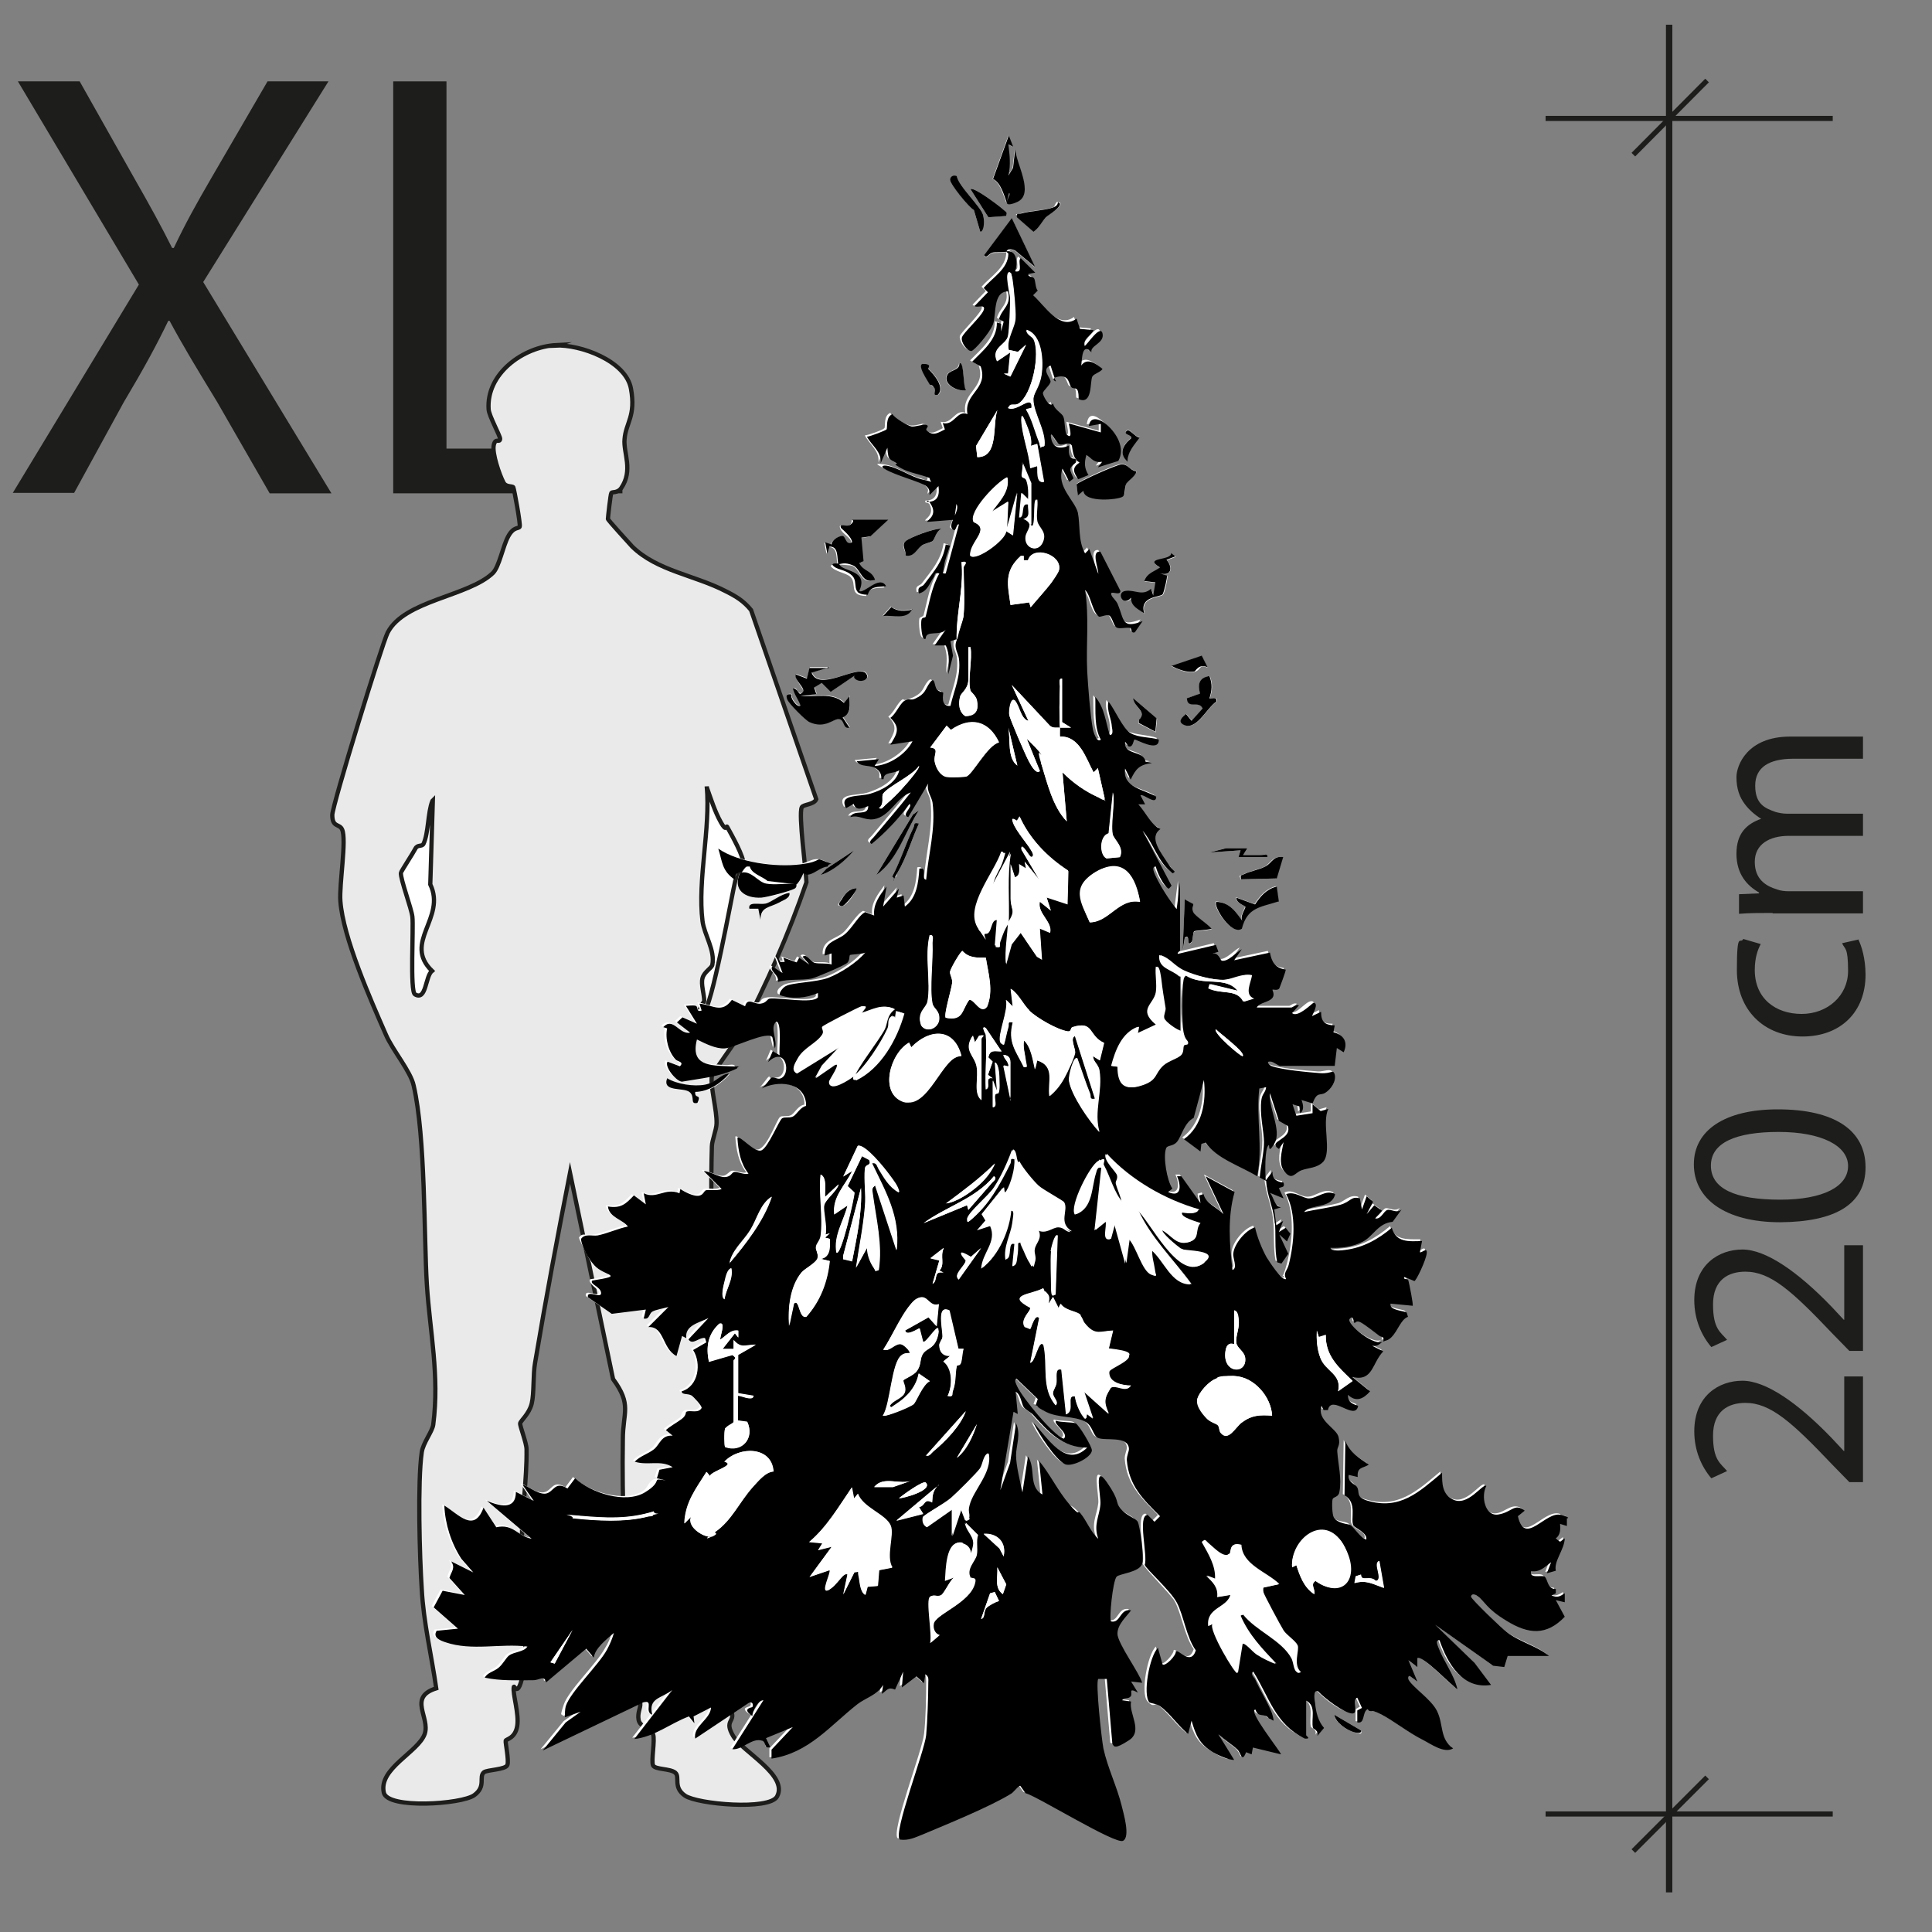 <?xml version="1.0" encoding="UTF-8"?>
<svg id="Ebene_1" xmlns="http://www.w3.org/2000/svg" width="160mm" height="160mm" version="1.1" viewBox="0 0 453.5 453.5">
  <rect x="0" y="0" width="453.5" height="453.5" fill="#808080" stroke="none"/>
  <!-- Generator: Adobe Illustrator 29.8.2, SVG Export Plug-In . SVG Version: 2.1.1 Build 3)  -->
  <defs>
    <style>
      .st0 {
        stroke-width: 1.5px;
      }

      .st0, .st1 {
        fill: none;
      }

      .st0, .st1, .st2, .st3 {
        stroke: #1d1d1b;
        stroke-miterlimit: 10;
      }

      .st1 {
        stroke-width: 1.2px;
      }

      .st4 {
        fill: #1d1d1b;
      }

      .st5, .st2 {
        fill: #fff;
      }

      .st3 {
        fill: #eaeaeb;
      }
    </style>
  </defs>
  <g>
    <path class="st4" d="M63.3,115.8l-12.3-21.4c-5-8.2-8.2-13.5-11.2-19.1h-.3c-2.7,5.6-5.5,10.8-10.5,19.2l-11.6,21.2H3l29.6-48.9L4.2,19.1h14.5l12.8,22.7c3.6,6.3,6.3,11.2,8.9,16.4h.4c2.7-5.7,5.2-10.2,8.8-16.4l13.2-22.7h14.3l-29.4,47.1,30.1,49.6h-14.5Z"/>
    <path class="st4" d="M92.3,19.1h12.5v86.2h41.3v10.5h-53.8V19.1Z"/>
  </g>
  <g id="Generatives_Objekt">
    <path class="st3" d="M130.3,81.1c5.9-.3,16.6,3.6,17.8,10.1s-1.2,8-1.5,11.9c-.3,3.2,2.1,7.3-.8,11.5-.9,1.2-2.1.8-2.3,1.1s-.8,5.8-.8,6.1,5,5.7,5.7,6.5c5.8,5.7,14.7,6.7,22,10.5,2.4,1.2,4.2,2.3,5.9,4.4l15.3,44.4c-.5,1.3-3.1,1.2-3.4,1.9-.8,1.7,1,14.8,1.1,17.6-4.1,12-9.4,24-15.3,35.2-1,1.8-6.8,9.6-6.9,10.3-.4,2.4,1.2,8,1.1,11.1,0,1.4-1.1,4.1-1.1,5.4-.5,17.6.6,35.2-.8,52.8,2,1.7,2.6,2.5,3.1,5,2.4,12,0,29.9.8,42.8.3,5.1,3.3,19.5,2.7,22.9-.3,1.6-4.7,6.5-4.6,6.9s3.1,1.4,3.4,2.3c.9,2.4-1.8,2,.4,5.7s13,9.2,10.3,14.2c-1.8,3.3-18.7,1.8-21.6-.2s-1.1-4.4-2.3-5.4-4.7-.7-5.2-1.7.5-6,0-7.3-3.1-1.7-3.4-3.4.5-2.8.4-3.8-2-1.9-1.5-3.8,2.6-2.3,3.1-3.1c2.5-4.4-1.3-7.5-2.3-11.9-3.3-14-3.6-28.9-3.4-43.2,0-6.4,2.2-8.1-2.3-14.2l-10.1-48.4c-2.9,14.8-5.7,29.7-8.2,44.6-.5,2.7-.2,7.2-.8,9.6s-2.6,4-2.7,4.6,1.5,4.6,1.5,6.1c.1,7-1.1,14.5-1.1,21.4s1.7,23.6.4,30.6-2.2,3.1-2.3,3.8c-.3,1.6,1.3,6.3.8,9.2s-2.6,3-2.7,3.4.8,4.6.4,5.7-4.7,1.1-5.5,1.7c-1.3,1.1.6,3.3-2.3,5.4s-20.3,3.3-21.2-.6c-1.3-5.7,8.1-9.5,9.6-13.8,1.3-3.9-4-8.6,2.7-10.7-1.1-7.7-3-15.5-3.4-23.3-.5-7.5-1-25.2,0-32.1.3-2.2,2.5-4.9,2.7-6.5,1.5-11.6-.8-21.8-1.5-32.9s-.3-34.7-3.1-46.7c-.7-3.3-5-8.4-6.5-11.9-3.6-8.2-10.1-22.9-10.7-31.4-.3-3.9,1.5-14.4.4-16.8-.6-1.4-2.3-.4-2.3-3.4,0-2.2,11.7-40.3,13-42.8,3.9-7.6,19-8.5,24.7-14,1.5-1.5,2.3-6.2,3.6-8.6s2.5-1.7,2.7-2.3-1.3-8.8-1.5-9.2-1.7,0-2.3-1.1c-1-1.9-2.7-6.9-2.3-8.8s1.4-.4,1.5-1.5c0-.7-2.6-5.4-2.7-6.9-.6-8.4,8.1-14.7,15.9-15.1Z"/>
    <path class="st2" d="M165.9,184.8c1,2.8,1.9,5.7,3.3,8.2s1.2.6,1.5,1.1c1.1,2,4,7.1,3.8,8.8s-1.7,3.1-1.9,3.8c-.7,2.7-5.7,31-7.5,30.8s.2-2.3.2-2.5c0-1.7-.8-3.9-.4-5.4s2.1-2.3,2.3-3.1c.7-3.4-1.9-7.1-2.3-10.3-1.2-9.6,1.9-21.7,1-31.6Z"/>
    <path class="st2" d="M101.6,187.9l-.6,19.7c3.8,7.9-6.5,13.6.4,20.3-1.6,1.3-1.3,7.1-4,5.5-1.2-.7-.3-15.6-.6-18.2-.2-1.9-2.8-8.8-2.7-10.3,0-.3,2.9-4.7,3.4-5.7s1.5-.4,1.9-1.1c1.2-2.5,1-7.4,2.1-10.1Z"/>
  </g>
  <line class="st1" x1="362.8" y1="27.8" x2="430.2" y2="27.8"/>
  <line class="st1" x1="362.8" y1="425.8" x2="430.2" y2="425.8"/>
  <line class="st0" x1="391.8" y1="5.8" x2="391.8" y2="444.2"/>
  <line class="st1" x1="383.4" y1="36.3" x2="400.7" y2="18.9"/>
  <line class="st1" x1="383.4" y1="434.5" x2="400.7" y2="417.2"/>
  <g>
    <path class="st5" d="M237.7,34.4l-1-2.6-3.7,10.2c1.8.9,2.4,3.6,3.2,5.5l.5-2.1c1.1-.1.5,2.6,1.8,2.1,4.5-1.8-.2-9.2-.3-12.6l-.5,4.5-1.1,1.8c.6-2.6.3-4.7,0-7.3l1,.5ZM224.6,41.3c-.6-.2-1.5.4-1.6.8-.2.8,4.5,6.7,5.6,7.2l1.5,5.1c.6,0,.8-3.5.7-3.8-.4-2-5.9-6.8-6.2-9.3ZM236.2,50.7c.2-.9-.3-1.1-.8-1.6-.9-.8-6.8-5.3-7.6-4.7l4.2,6.6,4.2-.3ZM248.7,47.6c-.8-.9-1.1.9-1.4,1-1.9.8-5.3.8-7.4,1.4s-1.4-.1-1.1.9l3.9,3.4c1.2-.9,1.8-2.4,2.9-3.4s4-2.4,3.2-3.4ZM236.2,59.1c.1,0,.2-1,2.1-.2l4.7,3.9-5.5-11.5-6.5,8.7c.6.9,1.3-.5,1.9-.6s2,0,3.3-.2c0,3.6-3.7,5.7-5.8,8.1l1,1-3.1,3.2c.2.7,2.6-.4,2.1,1s-5,5.7-5.1,6.4c-.2,1.1,1.2,3.2,2.2,3.2s4.8-5.5,5.1-6.3c.8-2.1,0-7.7,3.5-7.7.9,3.3-1.4,4-2.1,6.5l1.1.6-.6,2.3v-1.8s-1-.3-1-.3c.1,4-3.3,6.6-5.8,9.2l2,1.1c1.9,5.4-4,6.3-3.1,11.2-2.4-1-3.1,2.8-5.8,2.1l.5,1.5c-1.5.7-2.7,1.8-4.2.3s0-1.3,0-1.3c-.6-.3-2.4.7-3.7.3s-4.1-2-4.4-2.9c-1.7.7-1.1,3.2-1.4,3.6s-3.9,1.7-4.6,1.7c1.1,2.1,3.5,3.6,3.2,6.3l1.6-3.7c.3,3.2.7,2.5,2.2,3.7s.4.8.8,1c2.1,1.2,4.7,1.5,6.9,2.4.2,1.4-.8.6-1.5.4-2.9-.7-5.8-2.9-8.7-3.3s-1,.3-.3.8c2.5,1.4,8.4,3,9.7,4s.9,1.2.8,2.1l2.1-2.1c.3,2.2-.2,3.7-2.6,3.7-.2.8.7.3,1,.9,1.3,2.5-1.3,3.5-1,3.8l6.3-.5.5-3.7c1,1.5-1.2,5.5-1,5.8,1,1.2.9-1.3,1.6-1l-3.1,11.5c-.9.1-.5-1.1-.4-1.7.3-1.7,1-3.2,1.4-4.8l-1-.3c-.7,4.1-2.7,6.2-5.1,9.4-.5.7-1.7.4-1.2,2.1,2-.5,2.3-2.3,3.4-3.7s0-1.3,1.4-1c-1.8,3.1-2.3,6.7-3.2,10.1-.1.4-.9.4-1,.8-.2.7,0,5.1,1,4.4,0-2.1,3.5-.5,4.7-2.1l-2.6,3.7h2.6c1.1,2.4.6,4.3.6,6.8l1.1-4.4-.6-3.4,1.6-.5c-1,2,.2,3.1.4,4.6.5,4.1-1.1,7.3-2,11.1-2.4.2-1.6-2.9-1.7-3.1s-1.1-.3-1.5-.8-.4-3-1.6-1.6-.9,2.6-3.5,3.8-2,.2-2.5.5c-1.1.7-2,3.1-3.3,4,2.4,2.4,1.4,3.8,0,6.3l5.2-.8c-1.6,3-5.5,5.6-8.9,5.8l1-1.6-5.2.5c.9,1.5,3.3.7,4.7,1.8s1.1,1.3,1.1,2.4h.5c0-1.8,2.3-1.2,3.7-2.1-.8,3-4.1,4.6-6.8,5.5s-7.5,0-5.7,3.4l1.8-1c.5,1.8,2,1.1,3.4.5,0,2.7-3.4.6-4.2,2.6,2.1-.6,3.2.8,5.5.5,3.8-.5,5.3-5.1,8.7-6.3-2.8,3.6-5.8,7-8.7,10.5-.3.4-1.4,1-.5,1.6,3.4-2.9,6.3-5.8,8.9-9.4.9.7-2.1,2.7-.3,3.1l4.7-7.9c-.5,1.7.9,3.1,1,4.5.7,6.1-1.1,12-1.5,18.1-1.4-.2.6-3.2-1.6-2.6-.2,3.2-.6,6.9-3.4,8.9l-.3-2.6-1.6.5.5-2.1-3.7,4.2.8-4.7c-1.5,2-3.2,4.2-2.9,6.8l-2.1-.8c-1.5.7-3.5,4.2-4.8,5.2-1.8,1.5-4.9,1.7-4.7,5l1.6-.5v2.6c-1.1-.5-3.2,0-4-.4s-1.9-2.3-2.8-1.4l1.6,1.8-2.4-1.6-.6,1.1-3.1-1.1.3,1h-1s-1.1-1.6-1.1-1.6l1.6,4.2-2.4-1.6c-.8,1.1,1.7,2,1.3,3.7,2.5-.8,5.3-.3,7.9-.8s8.1-3.4,8.4-3.7c.5-.5.3-1.5.6-1.8s3-.2,3.6-.6c-1.9,2.3-5.7,4.8-8.6,5.9s-8.6,1.1-10.1,2-1.6,1.6-1.3,2.1c2.9,1,6.1.7,8.9-.5v1c-1.2,1.6-9.2,0-11.3.3s-1.3,1.1-2.2,1.2c-1.5.2-3-1.5-3.6.6l-3.1-1.5c-2.4,3.3-4.4,1.3-7.6.9l.5,1.6c-1.4.5-.8-.9-1.4-1.1s-1.5,0-2.3,0l2.6,4.2-3.4-1.5-1.3,1.2,3.1,2.4c-2.6.5-4-3.8-6.3-1.3l.9.3c-.6,2.4.3,5.5,2,7.3s2.2.4,1,1.6l-2.9-1.1c-.9,1.2,2.1,4.6,3.4,4.7,4.4-.8,8.8-1.1,12.9-3.1.1-.9-1.2-.5-1.8-.5-4.6-.2-9.2,0-7.6-6.3,2,1.1,4.1,2.3,6.5,2.1s10.2-4.2,11.2-2.6l.6,2.6c.7-2-1.3-4.8.3-6.3,1.4,0,.6,6.7.8,7.9l-1.6-1-1.1,2.6c4.3-4,5.5,3.4,2.7,3.9s-1.5-.5-2-.2-1.6,2.2-2.2,2.5c3.7-1.8,9.8-1.5,10.5,3.4v.7c-1.5.2-2.3,2.1-3.2,2.5s-2.1,0-2.5.4c-.7.4-2.7,6.5-4.8,7.5s-5.1-3.6-5.7-2.9c.2,2.9.7,6,2.6,8.4-1.1.3-2.5-.5-3.3-.4s-1.2,1.1-2.2,1.2c-1.5.1-3.5-1.3-5-1.4l4.2,4.2c-1,.5-3.1,0-3.7.3s-.8,1.2-1.8,1.3-3.1-.9-4.2-1.6l-.2,1c-3.4-1.4-5.4,1.5-8.4,0l.5,2.6-2.8-2.1c-1.9,2-3,3.1-6.1,2.6.3,2.6,3.5,3,4.7,4.7-2.4.5-4.7,1.6-7.1,2.1s-3-.5-3.9.8c0,.5,2.6,5.5,3.1,6.2,2.3,2.5,7.5,2.3-.5,3.6-.6.9,2.1,2.5,2.1,2.9,0,1.6-3.4-.9-3.1,1l5.6,3.9,8-1-.5,2.1c1.3.3,1.2-1.1,2-1.6s2.8-.8,3.8-1.1l-4.7,4.7c3.7-.2,3.1,5.1,6.6,6.8l1.3-4.7,1,.5c-.3-3,3.1-3.6,5.2-4.7l-4.7,5c1,1.5,2.5-.6,3.9-.3l.3,1-3.1,1.8c2,3.1,1.3,8.6-2.7,9.7,0,.9,1.4.4,2.4,1s2.4,2.4,2.3,2.9c-.8,1.4-2.7.4-3.6.9s-.5,1.3-1.1,1.7c-1.2.9-2.6,1.6-3.7,2.6l1.6,1.3c-2.8-.2-3.2,2.2-4.4,3.2s-3.2,1.6-4.5,2.9c3,1,6.2-.5,8.9,1.3l-3.1.6-.6,2,2.1.5c-3.8-.7-3.1,1.6-4.9,2.8-4.5,2.8-12.6.2-16.4-3.3l-1.8,2.4c-3-1.9-3.1.9-5.1,1.2s-5-2.4-5.4-2l2.6,3.7-4.2-2.1c0,4.4-3.9,3.3-6.8,2.1l10.5,8.9c-3.3-.6-4.3-3.6-8.3-2.7l-3-4.6c-2.2,6-5.7,1.5-9.2-.5.2,4.4,1.6,8.8,4,12.5l2.8,3.2-5.2-2.6c1,1.6,0,2.3-.4,3.9l3.6,4-5.2-1-2.1,3.9,5.7,5-5,.5c-1.1,1.6.8,2.2,2.1,2.7,6.1,2.1,12.9.2,19.2,1-.8,1.2-3.2,1.2-4.3,2.1-.7.5-1.5,2.1-2.5,2.9s-2.5,1.1-3.2,2.3c3.7.7,7.5.6,11.3.6s2.7-1.3,3.1.5l9.4-7.9,1.8,2.1c.2-2.1,3.1-4.3,4.7-5.8-.2,1.3-.9,2.8-1.6,3.9-2.1,3.8-8.6,9.9-9.7,13.3s-.3,1.7-.2,2.6l3.7-1.3-3.5,2.5-5.4,6.6,23.6-11.3c2.6-.7.1,2.3,2.1,2.9-1-3.9,2.3-3.8,4.7-5.8l-8.9,11.5c4.7-.5,8.5-3.7,12.8-5.3l1.3,1.6-.2-1.6,4.1-2.1c0,2.9-4.3,4.4-3.7,7.3l12.6-8.4c.9-.3,1.1.6.8,1s-2.7.3,0,2.1c0-1,1.3-3.6,2.6-3.7l-7.3,11.5c2.4.2,4.7-2.8,7-2s.4,2,1.9,1.5l-1-2.1,6.3-2.6-5,5.3v2.1c8.8-1.3,13.8-7.8,20.2-12.8s4.6-2.1,6-4.5l-.3,2.1c1.3-.8,1.4-1.8,3.1-1l1.9-4.2-.3,3.7,3.4-2.6,1.8,1.6.3-2.1c.9.6.6,1.2.7,2,0,3.3-.1,9.1-.5,12.3-.4,3.9-7.8,22.9-6.2,24.5,2.1.3,3.5-.5,5.4-1.2,5.7-2.3,15.8-6.5,20.8-9.6.5-.3,1.9-2,2.1-1.8l1.2,1.7c3,.8,21.8,11.7,22.9,11.2,1.9-.9.1-6.5-.3-8.2-1.1-4.6-3.3-8.9-4.3-13.5-.4-2-1.9-15.6-1.2-16.3h2s1.3,15.2,1.3,15.2c.4.7,3.4-.5,3.9-.8,3.5-2.2,0-6.3.5-9.1l-2.1-.3c.4-.7,1.7-.6,2-.9.6-.7-.8-2.2,1.7-.9l-1.6-2.6,2.6.3c-.5-2.1-5.8-10.3-5.8-11.5,0-2.2,2-3.9,3.2-5.5-2.7-.5-2.4,3.1-4.7,2.6-.5-.5.4-9.5,1.3-10.5s5.3-.9,6-3-.4-9-1.1-10-3-1.8-4-3-2-4.4-3.2-6.2c-3.2-4.7-1.3,3.4-1.5,5.2-.3,2.8-1.8,4.9-.5,8.1-1.8-1.6-2.6-4.2-4.2-6s-2-1.3-2.6-2.1c-2.8-3.3-4.4-6.9-7.1-10.2l.8,7.9c-3.3-1.8-1.5-6.2-3.4-8.9l-1.3,8.4c-.7-2.7-1.4-6-1.5-8.7s1.2-4.9,0-7.5l-1.4,9.3-2.3,6.4,3.1-18.4,1,.5-.5-5.2c1.2.5,1.2,2.7,1.9,3.6s1.7,1.1,2.3,1.9c3.4,3.9,6.8,7.7,12.6,7.6-5.1,5-9.4-2.5-12.6-5.8,1,2.4,5.2,8.7,7.4,9.7,1.6.8,6.1-1.5,6.3-3.2s-3.3-6.2-3.8-6.4c-.7-.4-3.5-.2-4.6-.6-.8.7,3.3,3,1.8,4.2-2.5-.8-9.7-9.6-10.9-12.2s-.8-1.6-.2-1.9l5,4.8-.5,1.5c1.1.1,1.6,1.2,2.4,1.5,3,1.5,6.6.9,9.2,2.3,1.8.9,1.8,3.3,3,3.8,1.6.8,7.2-.6,7.3,2.6,0,.7-.5,1.5-.5,2.6.5,6.1,3.8,9.1,7.8,13.2l-1.3,1.3-1.6-1.6c-2.5,0,0,9.6-.7,11.7.3,1,6.5,7.1,7.5,8.8,1.6,2.8,2.3,8.2,4.5,11.3-1.2,3.8-4-.2-4.7.2.1.9-2.4,3.7-3.1,3.1l-1.1-3.9c-2,2-3.6,11-2,12.8s1.7.3,2.5.9c2.3,1.7,4.3,4.7,6.6,6.5l.8-3.1c.9,3.4,1.9,5.5,5,7.4s3.9,2,5,1.8l-3.7-6c1.4,1.3,3.1,2.4,4.5,3.6s1,3.2,2,.6l1.3.5.3-1.6,6.6,1.6c-.3-.8-8-10.5-6-10.5.6,2.2,2,.6,3.2,2.1.7.2,1,0,.8-.8-.6-2.2-3.1-6.1-4.1-8.5-.2-.5-1.1-1.3-.4-1.7,3.7,6.1,5.1,12.4,12.1,15.7,1.6.1.3-.6.3-.8v-8.1c2.5,1.3,1.1,4.4,1.6,6.4,0,.3,1.6.7,1,1.9l1.6-1.9c-1.4-1.6-1.9-3.7-2.1-5.8,0-.6-.6-3.4.7-2.8,1.7,1.8,5.4,4.9,7.9,5.2s-.2-3.3,1.3-3.7l1.1,2.4-1,.6v2.8c1.9.4,1-2.4,2.4-3.1.9,1,2.3.7,3.2,1.2,2.7,1.4,6.4,4.3,9.6,5.9,2.1,1,5.3,3.4,7.3,2.1-3.2-2.2-2.2-5.6-3.8-8.8-1.4-2.8-5.9-5.7-6.7-7.4s-.1-.9.3-.8l1.8,1.3-2.1-5,2.1,1.6v-2.1c1.3-.7,7.9,6.4,9.4,7.3-.8-3.5-3.3-6.7-4.5-9.9s-.7-1.7.3-1.6c1.8,5.5,5.4,11.5,12.1,10.5l-3.9-5.2-9.2-8.9,13.6,9.6,2.6.3.8-2.6h9.7c-2.9-2.4-6.8-3.2-9.9-5.6-1-.8-8.4-7.8-8.4-8.3s.5-.8,1.3-.3c2.2,1.5,4.6,4.4,7.1,6,5.1,3.1,9.3,3.5,13.6-1l-2.1-3.9,2.1.5v-2.1c-1.2.7-1.8,1.1-3.1.5l1-.5v-1c-2,0-1.8-2.1-2.6-2.9s-3.7.6-3.2-1.3c2.1.3,3.2-1,4.7-2.1l-1,2.6,2.1-.6c-.5-2.3,2-4.9,2.1-7.6l-1.1.8-1-.8c1.1-.9,1.1-2.1,1-3.4l1.6.5v-2.1s-.9.4-.9.4c-.1,0,0-.8-.5-.9-3.7-1-8.5,7.5-10.1.3l1.6-1.3c-2.4-1.9-4,.6-6.2.9-3.2.5-4.1-4.4-2.8-6.7-.9-.8-4.4,5.1-8,3.1-2.4-1.4-2.4-3.8-2.4-6.2-5.4,4.5-10,8.9-17.7,6.5-2.8-.9-1.6-2-2.3-3.2s-2.3-1.2-1.9-2.8l2.1.5c-.1-2.4,1.2-2,2.6-2.9-2.3-1.6-4.3-2.7-5.5-5.5l-.2,12.7c3.1,1.7,1.3,5.7,2.1,7.1s3.4,1.6,3,3.3c-1.4-.5-2.9-2.9-3.8-3.5s-3-.3-3.8-1.7-.5-3.6-.3-4.3c.1-.6,1.3-.4,1.6-1.7.6-3-.4-6.5-.5-9.5,0-1.1.6-2.4.3-3.4-.5-2.1-5.2-3.9-4-7.3l.5,1h1c.8-3.9,6.4,2.6,7.1-1.1-1.4-.6-2.5-.8-2.4-2.6,1.9,1.8,3.7,1,5.2-.8l-4.2-3.4c4.9,1.2,4.6-3.2,7.3-6l-2.6-1.3c1.4.2,1.9-.6,2.6-1.1-1.8,1.6-8.9-4-7.9-5.2s1.1.9,1.1.9c.2.1.9-.4,1.5-.1,1.1.6,3.1,2.2,4.3,3.1s1.3,0,1,1.4c.5-.3,1.1-.2,1.9-1,1.6-1.6,2.2-4.2,3.9-4.8l-.3-1c-.9-.5-4.1-.5-3.8-2.1l5.2.5c.2-.2-.8-5.2-1-5.9s-1.3,0-1-.9l2.4,1c.4,0,2.8-5.7,2.9-6.5.2-1.7-1.3.1-1.6-.3l.5-2.6c-3,0-6.1.3-7.1-3.1-3.2,2.7-6.8,4.8-11,5.2s-3.3.4-3.4-.5c2.4,0,5.6-.4,7.7-1.5s3.5-4.3,6.9-4.6l2.1-2.9c-1.2,1-2.5,0-3.3.1s-1.6,2.3-2.9,2l1.6-1.8-1.8-1.3-1.8,2.1,1.5-2.9-1.5-1.3-1.1,3.1-.5-2.6c-2-.6-3.1,1-4.6,1.5-2.6.7-5.9,1.1-8.5,1.7,1.8-2,6.5-.6,7.3-4.2-2.2-1.2-4.2,1-6.1,1s-3.4-1.9-5.4-1c2.5,4.7,1.9,11.5.6,16.6s-1.5,2-.6,3.3c-.9.7-4.2-4.3-4.6-5.1-1.1-2-2.2-4.7-2.7-7-2.2.6-4.9,3.9-5.1,6.1s1.1,3.5-.2,3.9c-.7-6-1.2-12.4.5-18.3l-6.8-3.7,4.2,8.9c-1.5-1.6-4.2-2.4-4.7-4.7l-1,.3.3,1.8-4.5-6.3h-1c1,2.2,1,5.1-2.1,3.7l1-.8c-1.3-1.9-2.2-7.4-1.5-9.4s1.9-.8,2.6-1.6c1-1.1,1.7-4.5,3.9-5.6l2.4-8.9c.6,5-.4,10.8-4.7,13.9l3.9,2.9.2-1.8,1-.3c2.5,3.7,8.2,5.4,12.1,7.9,1.4-6.8-.3-13.9.5-20.6l1.6-.3c0,1.2-.9,1.5-1.1,2.9-.5,3.3.6,6.8.6,10s-.8,5.8-1,8.3l1.5.8c.3,3.3,1.7,6.2,2,9.2.4,3.2,0,6.7.6,9.9l1,.3,1.6-2.3-2.1-4.5,1.8,1.6.8-1.8-1.1-1.4-1.6,1,1-2.6-1.6,1-.5-3.7,1.6-.5c-1.5,0-1.7-2.2-2.6-3.4l3.2,1.3-1.1-2.4c.8-.4,1.3-.1,1.1-1.3-1.6-.2-2.8-.8-2.6-2.6l-1.6,2.1c-.1-1.5-.3-7.6.7-8.3s1.1.1,1.4-.5c1.7-3-1.4-8.3-1.1-11.7l2.1,6.5,2.1,1.2c1.2,3.3-5,3.5-2.1,5.4l1.1-1.6c-.4,2.1-1.3,5,.2,6.9,1.8,2.2,2.5.2,4-.3s3.7-.5,5.1-2c2.2-2.4-.4-9.1,1.2-12.4l-1.8.5-1.9-1.6v2.1s-3.9.6-3.9.6l-.9-2.7,1.6.5.2,1.6c1-.8.6-2.2.3-3.1l2.6.8c1.1-3,1.9-1.8,3-2.5s2.6-2.6,2.2-4.3c-.3-1.2-2.2-.2-3.4-.3-2.7-.2-9.3-.7-11.5-1.7-.5-.2-1.6-1.2,0-1,.6.1,1.7,1,2.1,1h12.8l.5-4.2,1.6,1c1.1-2.3,0-4.1-2.4-4.7l.3-1.6c-2.3,0-3.2-.8-3.2-3.2l-2.1,1c-.1-.1,1.8-3.2.3-3.1s-3.6,3.5-5,2.4l1.6-1.8c-.8-.3-1.5.5-1.8.5h-8.1c.6-1.2,2.9-1.2,3.7-2.3s-.2-1.7,0-1.9,1.2.3,1.6-.3,1.7-4.2,1.5-4.4c-2.5-.3-3.2-1.8-3.7-4l-8.4,1.8,1.8-2.6c-1.3.6-3.2,2.9-4.7,2.7s-.9-2.2-2.4-1.6l1.6-.5-.6-1.6-8.9,2.1c-.3-.2.5-.7.5-.8v-16l-.8,6.3c-1.8-2.2-3.7-5.1-4.9-7.7-.2-.5-1.2-2.3,0-2.3.4,1.5,1.4,3.6,2.4,4.7.7.8.6.4,1.3-.2l-6.8-12.9c2.7,3.1,3.6,7.5,7.1,10,.9-.7-.7-1.6-1.2-2.4-1.5-2.5-4.5-6-1.7-8-2.3-.9-3.6-3.9-5.2-5.8h1.6s-1.1-2.1-1.1-2.1c.6-.5,3.6,2.4,3.7.3-2.9-1.7-8.1-2-7.3-6.6l1.3,2.6c1.2-2.5,2-3.6,5-3.9l-1.5-.3c-.5-2.8-5.2-1.4-4.8-4.7l.8,1.1c1.1.3,1.1-1.4,1.4-1.6s5.8,3.2,5.7,0c-1.8-.7-5.1-.7-6.6-1.5s-3.8-5.6-5.2-7.4c-.5,2.1.7,3.9.8,6,0,.6.3,2-.5,1.8-1-3-1.3-6.4-3.4-8.9.1,3.2-.2,7.2,1.3,10-1,1-1.8-2.3-1.9-2.6-.6-3.3-1.1-9.9-1.3-13.4-.3-6.4.5-12.8-.5-19.1,1.4,1.2,1.7,5.2,3.2,6.2s1.6-.9,2.5-.2,1.3,2.6,1.7,2.8c.8.4,2.3-.1,3.2.1s.1,1.4,1.1,1l1.8-2.6c-4.9,1.9-4.3-.3-5.8-3.9-.4-.9-1.3-1.6-1.5-2.2-.7-1.5,2,.4,2.1-1l-4.7-9.2c-2.3-.2-.4,4-.5,5.2l-2.1-5.8-1,1c-1.6-3-1.1-6.7-1.7-9.6-.6-2.8-5.1-6.1-3.6-10.3l1.6,3.1,1-.8c-.8-2-1.4-2.2.5-3.7v-.8c-1.9-.2-1.7-1.6-1.6-3.2-2,1-3.8.6-4.2-1.9-.3-2.1,1.5,1.4,2,1.6.8.3,2.2-.8,2.9.3.3,1.7.3,2.9,1.8,4-1.9,1.2-1.3,2.3-.3,3.9l2.4-1c-1-1.7-1-2.9-.5-4.7,1.2.9,1.9,1.9,3.7,1.6l-1,1.3,4.8-1.5c1.8-3-.4-6.4-2.7-8.5s-3.9-2.5-4.2.3l2.8-.5v2s-7.6-2.1-7.6-2.1c-.1.1,1.2,4.2-.5,2.6-.5-.4-.4-3.2-.8-4.2-.4-.9-2.2-1.7-2.4-3.1-.7,1.2-2.4-2-2.4-2.4,0-.7,1.7-1.9,1.8-2.7.2-1.1-2.2-2.9,0-3.8l1.1,3.4c.8.8.3-.8.8-.8,2.5-.4,2.5,2.1,3,2.5.7.6,1.7-.8,1.7,2.8,3.3,1.5,2.5-4,3.2-5.3s1.8-1.1,2.4-1.8c-1.5-1.2-3.6-2.8-5-.8.2-1.4,0-5.6,2.4-3.1-.4-1.6,2.8-3.5,2.6-4.4-.4-2.4-3.7,2.7-4.2,2.9-.4-1.8,1.5-2.4,2.1-3.7l-3.2-.3-.8-2.4c-3.9,2.9-7.5-3.1-10.2-5.5l1.1-1.1c-.5-.5-.7-2.7-.9-2.9-.4-.5-1.4-.2-1.3-1l1.6-.3-3.4-3.4c-.9.7.8,3.6-1.3,3.1.6-1.8.5-5.2-2.1-4.7ZM218,86.7c-.3-.3-.8-1.3-1-1.3-2.1-.2,1,4.3,1.3,4.8s.9.4,1.1.8c.6.9-.6,1.9.8,1.7,1.8-1.7-.8-4.7-2.1-6ZM226.7,91.6c-.7-.4-.3-7-1.6-6.3,0,1.5-2,1.5-2.7,2.5-1.5,2.2,2.2,4.2,4.2,3.8ZM267.6,102.6c-1,.2-2.5-2.2-3.1-1.6-1.1,1,1.6.9,1,1.8-1.9,1.6-3,3.5-.8,5.5-.2-2.3,1.6-4,2.9-5.8ZM266.6,110.5c-1.4-.1-1.8-1.6-3.3-1.6s-10.2,4.1-10.6,4.7l.3,2.6,1.3-1.1c.3,2.8,8.2,2.1,9.2,1.4s.4-2,.8-2.9c.4-.8,3-2.3,2.3-3.2ZM196.8,132.5c.4,0,3,.2,3.2.3,2,.8,2.1,4.5,5.2,3.4-.8-2.3-2.7-2-3.7-3.9l1-.5-.5-5.5,2.1-.3,4.2-3.9h-8.4c0,0,.1.7-.4,1.1-.9.7-2.8-.6-2.3.8s2.7,2.2,2.6,3.4c-1.7.7-2-1.6-2.3-1.5-.8,0-2.4,1-2.5,2l-1.5-.5.5,2.6.5-1.6c2.3,0,1.7,2.9,2.1,4.2-.4,0-1.5-.2-1.6.3.9,1.3,3.7,1.6,4.6,2.5,1.7,1.6-.6,4.4,3.7,4.5.5-2.1,2.6-1.8,4.3-2-1.4-2.9-5.4,2-6.3,1.1,2.3-5.1-4.2-4.4-4.7-6.3ZM221,124.1c-1.8-.1-7.1,1.9-8.4,2.9s.1,2.3,0,3.4c1.8.3,2.4-1.5,3.7-2.3s2.1-.6,2.6-1.1.8-2.3,2.1-2.9ZM273.9,131.5l2.1-.8-1-.8c.2,1.9-6.8.9-2.6,3.4-1.5,1-2.9,1.2-3.7,3.2l2.6.3-.5,3.1-.5-1.6c-2.1,1.8-4.3.3-6,.5s-.6,3.9,1.3,1.6c0,2,1.8,2.6,3.1,3.7-1.3-4.1,3.8-3.8,4.3-4.5s1.2-4.3,1-4.4l-1.6-.5c2.6.6,3-1.5,1.6-3.1ZM214.1,143c-1.8.4-3.3.5-5-.6l-1.9,2.1c2.3-.3,5.6,1,6.8-1.6ZM283.4,156.6l-1.3-2.6-7.1,2.4c1.5.8,3.8,1.7,5.4,1.3s1-1.9,3-1ZM194.7,156.6h-4.6c0,0-.6,2.6-.6,2.6l-2.6-1c-.7,1.2,2.1,3.7,1.6,4.2-.9.9-1.5-.6-1.6-.7-.8-.6-.7-.1-.5.4.4,1.2,1.2,2.2,1.6,3.4-.7.7-2.6-1.9-2.1-2.6-1.1-.2-1.4.2-1,1.2s4.3,4.9,5.2,5.3c3.6,1.7,5.8-.9,7-.7s.8,2.4,2.4,2l-1.6-2.4c2.1-.8,1.5-3.2,1.6-5l-1.3,1.6c-2.7-2.6-6.8-1.3-10.2-1.6l3.7-.5-.5-1.5,1.8-1.1,2.1,2.1,5.3-3.6c.8-.4.7.7.8.8,1.3.7,3.4-.3,2-1.7-2.3-1.5-10.9,4.5-12.6,0l4.2-1.3ZM283.9,158.7c-2.5.4-2.8,2.1-2.1,4.1l-3.1,1.1c0,2.6,2.7.3,3.7,2.4l-2.6,2.9-1.3-1.6c-.7.6-2.1,1.6-.8,2.4,3.1,1.9,5.5-3.8,7.9-5.3.4-1.4-1.3-.5-1.6-.8.6-1.9.7-3.4,0-5.2ZM271.3,171.8l.3-3.1-5.5-4.7c.2,2.2,3.3,3.1,1.1,5.1v.7c.1,0,4.1,2.1,4.1,2.1ZM215.7,190.2l-1.4,1-8.6,14.2c5-3.7,6.7-10.1,10-15.2ZM215.7,193.3c-1.4-.3-.9.3-1.3,1-1.8,3.7-3,7.9-5,11.5,1.4.3.9-.4,1.3-1,2.1-3.5,3.3-7.8,5-11.5ZM186.9,207.5c1.1-1.2,1.5-2.5,1.6-2.6s1.1.4,1.6.2c1.4-.4,2.6-1.7,4.1-1.8.1-1.1,0-.9-.6-1.2-2.7-1.2-3.6.4-5.9.7-5.7.7-14.3-.4-19.2-3.7,1.1,3.1.8,5.2,3.9,7.3,0-2,1.2-1.4,1.3-1.6-1.8,4,1.1,6,5,5.8s6.7-1.5,7.8-2.1.3-1,.4-1.1ZM292.8,199.1h-5s-3.9,1-3.9,1l7.3-.5-.5,1.6h6.8c.1-.9-1.2-.5-1.8-.5-1.3,0-2.6,0-3.9,0l1-1.6ZM200.5,199.6l-6.5,4.3-1.4,1.5c3-.9,5.8-3.5,7.9-5.8ZM301.2,201.2c-2.5-.4-3.1,1.6-4.3,2.2s-3.6,1.1-5,1.8-.9,0-.7,1.2l8.4-.2,1.5-5ZM300.1,211.6l-.5-3.6c-2.4.6-3.8,2.2-5.1,4.2l-4.4-1.6c0,1.4,2,2,2.1,2.1.3.4-1.6,2.5-.5,3.6-1.6-2.2-3.2-4.6-6.3-4.7-.9.9,3.5,8,6,6.3,1.4-5,4.3-5,8.6-6.4ZM201,208.5c-1.7,0-2.7,1.3-3.5,2.6s-1.2,1.4,0,1.6,3.8-3.8,3.4-4.2ZM185.3,209.6c-2,.2-3.7,2.1-5.6,2.5s-4.2-.6-3.8,1.2h2.1s.5,2.6.5,2.6c0-3.1,2.2-2.8,4.5-4.1s2.6-1,2.3-2.2ZM280.1,212.3c0-.1-1.6-.8-2-1.1l-.5,12.1.5-3.1c1.5-1.1.2,2.5,1.6,1,.3-.3.3-2.3.6-2.5s3.3-.3,4.1-.6c-1-1.2-3.4-2.6-4.3-3.9s0-1.6,0-1.8ZM171.1,252.1c-2.1.3-3.4,2.2-5.5,2.6s-6.6-.1-8.9-1.5c-1.1,3.3,3.7,2.1,5.2,3.2s0,2.9,1.9,2.6c1.1-2.4-.7-.8-.5-2.6,3,0,6-2,7.9-4.2ZM319.5,406.2l-6.3-3.7c.2,1.9,2.9,3.6,4.6,4.1s1.9.5,1.7-.4Z"/>
    <path class="st5" d="M173.8,204.9c.4-.4.7-1.2,1.3-1.6h.7c.4,1.7,2.9,2.4,4.2,3.4l6.8.8c-2.2-.2-4.9.4-7-.1s-3.5-3.3-6.1-2.5Z"/>
    <path d="M236.2,59.1c-1.4.2-2.5,0-3.3.2s-1.3,1.5-1.9.6l6.5-8.7,5.5,11.5-4.7-3.9c-1.9-.8-1.9.2-2.1.2,2.6-.4,2.7,2.9,2.1,4.7,2.1.4.4-2.4,1.3-3.1l3.4,3.4-1.6.3c-.2.8.9.5,1.3,1s.3,2.4.9,2.9l-1.1,1.1c2.7,2.4,6.3,8.4,10.2,5.5l.8,2.4,3.2.3c-.6,1.3-2.5,1.9-2.1,3.7.5-.1,3.7-5.2,4.2-2.9s-3,2.8-2.6,4.4c-2.3-2.5-2.2,1.8-2.4,3.1,1.4-2,3.5-.4,5,.8-.5.8-2,1.1-2.4,1.8-.6,1.3.1,6.7-3.2,5.3,0-3.5-1-2.1-1.7-2.8s-.4-2.9-3-2.5,0,1.7-.8.8l-1.1-3.4c-2.3.9,0,2.8,0,3.8-.1.8-1.8,2.1-1.8,2.7s1.6,3.6,2.4,2.4c.2,1.4,2,2.2,2.4,3.1.4.9.3,3.7.8,4.2,1.7,1.6.4-2.5.5-2.6l7.5,2.1v-2s-2.8.5-2.8.5c.3-2.7,3-1.4,4.2-.3,2.3,2,4.4,5.5,2.7,8.5l-4.8,1.5,1-1.3c-1.8.3-2.4-.7-3.7-1.6-.5,1.8-.5,3.1.5,4.7l-2.4,1c-1.1-1.6-1.6-2.7.3-3.9-1.5-1-1.5-2.3-1.8-4-.7-1.1-2.1,0-2.9-.3s-2.3-3.7-2-1.6c.4,2.5,2.1,2.8,4.2,1.9,0,1.5-.3,3,1.6,3.2v.8c-1.9,1.5-1.3,1.7-.5,3.7l-1,.8-1.6-3.1c-1.5,4.2,2.9,7.5,3.6,10.3.6,2.9,0,6.6,1.7,9.6l1-1,2.1,5.8c.1-1.2-1.8-5.5.5-5.2l4.7,9.2c0,1.4-2.7-.4-2.1,1,.2.6,1.1,1.2,1.5,2.2,1.5,3.6.9,5.8,5.8,3.9l-1.8,2.6c-1,.4-.7-.9-1.1-1-1-.2-2.5.3-3.2-.1s-1-2.4-1.7-2.8-2.2.5-2.5.2c-1.5-1.1-1.9-5.1-3.2-6.2,1,6.3.2,12.8.5,19.1.2,3.5.7,10.1,1.3,13.4,0,.3.9,3.6,1.9,2.6-1.6-2.8-1.2-6.7-1.3-10,2.2,2.5,2.4,5.9,3.4,8.9.9.1.6-1.3.5-1.8-.1-2.1-1.3-3.9-.8-6,1.5,1.8,3.3,6.3,5.2,7.4s4.8.9,6.6,1.5c.1,3.2-5.4-.2-5.7,0s-.3,1.9-1.4,1.6l-.8-1.1c-.4,3.3,4.3,1.9,4.8,4.7l1.5.3c-3,.4-3.8,1.4-5,3.9l-1.3-2.6c-.7,4.5,4.5,4.9,7.3,6.6,0,2.2-3-.8-3.7-.3l1.1,2.1h-1.6c1.7,1.8,3,4.9,5.2,5.8-2.9,2,.2,5.6,1.7,8s2.1,1.7,1.2,2.4c-3.5-2.5-4.4-6.9-7.1-10l6.8,12.9c-.7.7-.5,1-1.3.2-1-1.1-2-3.2-2.4-4.7-1.2,0-.2,1.8,0,2.3,1.2,2.5,3.1,5.5,4.9,7.7l.8-6.3v16c0,.1-.8.6-.5.8l8.9-2.1.6,1.6-1.6.5c1.6-.6,2.1,1.6,2.4,1.6,1.5.3,3.4-2,4.7-2.7l-1.8,2.6,8.4-1.8c.4,2.2,1.2,3.6,3.7,4,.1.2-1.4,4.2-1.5,4.4-.4.6-1.5.2-1.6.3s.6,1.1,0,1.9c-.8,1.1-3.1,1.1-3.7,2.3h8.1c.3,0,1.1-.8,1.8-.5l-1.6,1.8c1.3,1.2,4.7-2.3,5-2.4,1.5,0-.4,3-.3,3.1l2.1-1c0,2.3.8,3.1,3.2,3.2l-.3,1.6c2.4.6,3.5,2.3,2.4,4.7l-1.6-1-.5,4.2h-12.8c-.4,0-1.5-.9-2.1-1-1.5-.2-.4.8,0,1,2.2.9,8.8,1.5,11.5,1.7s3-1,3.4.3c.4,1.6-.9,3.5-2.2,4.3s-1.9-.4-3,2.5l-2.6-.8c.4,1,.7,2.4-.3,3.1l-.2-1.6-1.6-.5.9,2.7,3.8-.6v-2.1s1.9,1.6,1.9,1.6l1.8-.5c-1.6,3.3.9,10-1.2,12.4-1.4,1.5-3.5,1.4-5.1,2s-2.2,2.5-4,.3c-1.5-1.8-.6-4.7-.2-6.9l-1.1,1.6c-3-1.9,3.2-2.1,2.1-5.4l-2.1-1.2-2.1-6.5c-.4,3.4,2.8,8.7,1.1,11.7s-1.1.2-1.4.5c-1,.7-.8,6.8-.7,8.3l1.6-2.1c-.1,1.8,1,2.4,2.6,2.6.3,1.2-.3.9-1.1,1.3l1.1,2.4-3.2-1.3c1,1.2,1.1,3.3,2.6,3.4l-1.6.5.5,3.7,1.6-1-1,2.6,1.6-1,1.1,1.4-.8,1.8-1.8-1.6,2.1,4.5-1.6,2.3-1-.3c-.7-3.2-.2-6.7-.6-9.9-.4-3.1-1.8-5.9-2-9.2l-1.5-.8c.2-2.6,1-5.8,1-8.3s-1.1-6.7-.6-10c.2-1.4,1-1.7,1.1-2.9l-1.6.3c-.8,6.8.9,13.8-.5,20.6-3.9-2.4-9.5-4.1-12.1-7.9l-1,.3-.2,1.8-3.9-2.9c4.3-3,5.3-8.9,4.7-13.9l-2.4,8.9c-2.2,1.1-2.9,4.4-3.9,5.6s-2.3.7-2.6,1.6c-.7,2,.2,7.5,1.5,9.4l-1,.8c3.1,1.4,3.1-1.4,2.1-3.7h1s4.5,6.3,4.5,6.3l-.3-1.8,1-.3c.6,2.3,3.2,3.1,4.7,4.7l-4.2-8.9,6.8,3.7c-1.7,5.9-1.2,12.3-.5,18.3,1.3-.4,0-2.9.2-3.9.2-2.2,2.9-5.5,5.1-6.1.5,2.3,1.6,5,2.7,7,.5.8,3.7,5.8,4.6,5.1-.8-1.4.3-2,.6-3.3,1.3-5.1,1.9-11.9-.6-16.6,2-.8,4.1,1.1,5.4,1,1.9,0,3.9-2.2,6.1-1-.8,3.5-5.6,2.2-7.3,4.2,2.7-.6,6-1,8.5-1.7s2.5-2.1,4.6-1.5l.5,2.6,1.1-3.1,1.5,1.3-1.5,2.9,1.8-2.1,1.8,1.3-1.6,1.8c1.4.3,2-1.8,2.9-2s2.2.9,3.3-.1l-2.1,2.9c-3.4.3-4.5,3.3-6.9,4.6s-5.3,1.6-7.7,1.5c.1.9,2.8.6,3.4.5,4.2-.5,7.8-2.5,11-5.2,1,3.5,4,3.2,7.1,3.1l-.5,2.6c.3.4,1.8-1.4,1.6.3s-2.5,6.5-2.9,6.5l-2.4-1c-.2.9.8.2,1,.9s1.2,5.7,1,5.9l-5.2-.5c-.3,1.6,2.9,1.6,3.8,2.1l.3,1c-1.7.6-2.3,3.2-3.9,4.8-.8.8-1.3.7-1.9,1,.3-1.4-.4-.9-1-1.4-1.2-.9-3.2-2.5-4.3-3.1s-1.3.3-1.5.1-.2-2-1.1-.9,6.1,6.8,7.9,5.2c-.7.5-1.2,1.3-2.6,1.1l2.6,1.3c-2.7,2.8-2.4,7.2-7.3,6l4.2,3.4c-1.6,1.8-3.3,2.6-5.2.8,0,1.8,1,2.1,2.4,2.6-.7,3.7-6.3-2.9-7.1,1h-1s-.5-1-.5-1c-1.2,3.4,3.5,5.2,4,7.3s-.4,2.3-.3,3.4c.2,3,1.1,6.4.5,9.5-.2,1.3-1.4,1.1-1.6,1.7-.2.8-.1,3.7.3,4.3.8,1.4,3.6,1.6,3.8,1.7.9.6,2.4,3,3.8,3.5.4-1.6-2.8-2.8-3-3.3-.8-1.4,1-5.4-2.1-7.1l.2-12.7c1.2,2.8,3.2,3.9,5.5,5.5-1.4.9-2.8.5-2.6,2.9l-2.1-.5c-.4,1.6,1.5,2.2,1.9,2.8.8,1.2-.4,2.3,2.3,3.2,7.8,2.4,12.3-2,17.7-6.5,0,2.5,0,4.9,2.4,6.2,3.6,2,7.1-3.8,8-3.1-1.3,2.3-.4,7.2,2.8,6.7s3.8-2.8,6.2-.9l-1.6,1.3c1.6,7.2,6.5-1.3,10.1-.3s.3.8.5.9l.9-.4v2.1s-1.6-.5-1.6-.5c.1,1.3.1,2.6-1,3.4l1,.8,1.1-.8c-.1,2.7-2.6,5.3-2.1,7.6l-2.1.6,1-2.6c-1.5,1.1-2.6,2.4-4.7,2.1-.5,1.9,2.6.8,3.2,1.3.8.8.6,2.9,2.6,2.9v1s-1,.5-1,.5c1.4.6,2,.2,3.1-.5v2.1s-2.1-.5-2.1-.5l2.1,3.9c-4.3,4.5-8.5,4.1-13.6,1s-4.9-4.5-7.1-6c-.8-.5-1.3-.2-1.3.3s7.4,7.6,8.4,8.3c3.1,2.4,7,3.2,9.9,5.6h-9.7l-.8,2.6-2.6-.3-13.6-9.6,9.2,8.9,3.9,5.2c-6.7,1.1-10.2-5-12.1-10.5-1-.1-.5,1.1-.3,1.6,1.2,3.3,3.7,6.4,4.5,9.9-1.5-.9-8.1-8-9.4-7.3v2.1s-2.1-1.6-2.1-1.6l2.1,5-1.8-1.3c-.4,0-.4.5-.3.8.8,1.7,5.3,4.6,6.7,7.4,1.6,3.2.6,6.6,3.8,8.8-2.1,1.3-5.3-1.1-7.3-2.1-3.2-1.6-6.9-4.5-9.6-5.9s-2.4-.2-3.2-1.2c-1.3.7-.5,3.5-2.4,3.1v-2.8s1.1-.6,1.1-.6l-1.1-2.4c-1.5.4.6,3.9-1.3,3.7s-6.2-3.4-7.9-5.2c-1.3-.5-.8,2.2-.7,2.8.2,2.1.7,4.2,2.1,5.8l-1.6,1.9c.5-1.3-1-1.7-1-1.9-.5-2,.9-5.2-1.6-6.4v8.1c0,.2,1.3.9-.3.8-7-3.4-8.3-9.6-12.1-15.7-.8.4.1,1.3.4,1.7,1,2.4,3.5,6.3,4.1,8.5s0,.9-.8.8c-1.2-1.5-2.5,0-3.2-2.1-2,0,5.8,9.7,6,10.5l-6.6-1.6-.3,1.6-1.3-.5c-1,2.6-1.2.2-2-.6-1.4-1.3-3.1-2.3-4.5-3.6l3.7,6c-1.1.1-3.8-1.1-5-1.8-3.1-1.9-4-3.9-5-7.4l-.8,3.1c-2.3-1.8-4.3-4.9-6.6-6.5-.8-.6-2.3-.7-2.5-.9-1.6-1.8,0-10.8,2-12.8l1.1,3.9c.7.5,3.3-2.2,3.1-3.1.7-.5,3.5,3.5,4.7-.2-2.2-3-2.9-8.4-4.5-11.3s-7.2-7.8-7.5-8.8c.8-2-1.8-11.7.7-11.7l1.6,1.6,1.3-1.3c-4-4-7.3-7.1-7.8-13.2,0-1.1.5-1.9.5-2.6-.1-3.2-5.7-1.8-7.3-2.6-1.2-.6-1.2-2.9-3-3.8-2.6-1.4-6.2-.8-9.2-2.3s-1.4-1.4-2.4-1.5l.5-1.5-5-4.8c-.7.3,0,1.4.2,1.9,1.2,2.6,8.4,11.4,10.9,12.2,1.4-1.2-2.6-3.5-1.8-4.2,1.1.4,3.9.3,4.6.6s3.9,5.5,3.8,6.4c-.2,1.7-4.7,3.9-6.3,3.2-2.2-1-6.3-7.3-7.4-9.7,3.2,3.3,7.5,10.8,12.6,5.8-5.8,0-9.1-3.7-12.6-7.6-.7-.8-1.8-1.2-2.3-1.9s-.7-3.1-1.9-3.6l.5,5.2-1-.5-3.1,18.4,2.3-6.4,1.4-9.3c1.2,2.6,0,5.2,0,7.5s.9,6,1.5,8.7l1.3-8.4c1.9,2.7,0,7.1,3.4,8.9l-.8-7.9c2.7,3.3,4.3,6.9,7.1,10.2s1.8,1.1,2.6,2.1c1.5,1.8,2.4,4.4,4.2,6-1.2-3.3.3-5.3.5-8.1.2-1.7-1.7-9.8,1.5-5.2s1.9,4.6,3.2,6.2,3.4,2.2,4,3,1.6,8.7,1.1,10c-.7,2-5.4,2.3-6,3-.9,1-1.8,10-1.3,10.5,2.3.5,2-3.1,4.7-2.6-1.2,1.6-3.2,3.3-3.2,5.5s5.3,9.4,5.8,11.5l-2.6-.3,1.6,2.6c-2.5-1.3-1.1.2-1.7.9s-1.6.2-2,.9l2.1.3c-.6,2.8,2.9,6.9-.5,9.1s-3.5,1.5-3.9.8l-1.3-15.2h-2c-.7.7.8,14.3,1.2,16.3,1,4.6,3.2,9,4.3,13.5.4,1.7,2.1,7.3.3,8.2s-20-10.4-22.9-11.2l-1.2-1.7c-.3-.2-1.6,1.5-2.1,1.8-5,3.1-15.1,7.2-20.8,9.6-1.8.7-3.3,1.5-5.4,1.2-1.6-1.6,5.8-20.6,6.2-24.5.3-3.3.5-9,.5-12.3,0-.8.2-1.4-.7-2l-.3,2.1-1.8-1.6-3.4,2.6.3-3.7-1.9,4.2c-1.7-.7-1.9.2-3.1,1l.3-2.1c-1.4,2.4-4.2,3.1-6,4.5-6.4,5-11.4,11.5-20.2,12.8v-2.1s5-5.3,5-5.3l-6.3,2.6,1,2.1c-1.5.5-.9-1.2-1.9-1.5-2.4-.8-4.6,2.2-7,2l7.3-11.5c-1.3,0-2.6,2.6-2.6,3.7-2.7-1.8,0-2,0-2.1.3-.4.1-1.4-.8-1l-12.6,8.4c-.6-2.9,3.6-4.5,3.7-7.3l-4.1,2.1.2,1.6-1.3-1.6c-4.3,1.6-8.1,4.8-12.8,5.3l8.9-11.5c-2.5,2-5.7,1.8-4.7,5.8-2-.7.5-3.6-2.1-2.9l-23.6,11.3,5.4-6.6,3.5-2.5-3.7,1.3c0-.9,0-1.8.2-2.6,1.1-3.4,7.7-9.6,9.7-13.3.6-1.1,1.3-2.7,1.6-3.9-1.6,1.4-4.5,3.6-4.7,5.8l-1.8-2.1-9.4,7.9c-.5-1.8-1.4-.5-3.1-.5-3.8,0-7.6.2-11.3-.6.6-1.2,2.1-1.4,3.2-2.3s1.8-2.4,2.5-2.9c1.2-.9,3.5-.8,4.3-2.1-6.3-.8-13,1.1-19.2-1-1.2-.4-3.1-1.1-2.1-2.7l5-.5-5.7-5,2.1-3.9,5.2,1-3.6-4c.4-1.5,1.5-2.3.4-3.9l5.2,2.6-2.8-3.2c-2.4-3.7-3.8-8.1-4-12.5,3.4,2.1,7,6.5,9.2.5l3,4.6c4-.9,5,2.1,8.3,2.7l-10.5-8.9c2.9,1.2,6.8,2.3,6.8-2.1l4.2,2.1-2.6-3.7c.4-.4,3.5,2.3,5.4,2s2.1-3.1,5.1-1.2l1.8-2.4c3.7,3.4,11.8,6.1,16.4,3.3s1.1-3.4,4.9-2.8l-2.1-.5.6-2,3.1-.6c-2.7-1.8-5.9-.3-8.9-1.3,1.2-1.3,3.1-1.8,4.5-2.9s1.7-3.4,4.4-3.2l-1.6-1.3c1.1-1,2.5-1.7,3.7-2.6s.9-1.6,1.1-1.7c.9-.5,2.8.5,3.6-.9.1-.5-1.9-2.6-2.3-2.9-1-.6-2.3-.1-2.4-1,4-1.2,4.7-6.6,2.7-9.7l3.1-1.8-.3-1c-1.4-.3-2.9,1.8-3.9.3l4.7-5c-2.2,1.1-5.6,1.7-5.2,4.7l-1-.5-1.3,4.7c-3.4-1.7-2.8-7-6.6-6.8l4.7-4.7c-1,.3-3,.6-3.8,1.1s-.6,1.9-2,1.6l.5-2.1-8,1-5.6-3.9c-.3-1.9,3.2.5,3.1-1s-2.7-2-2.1-2.9c8.1-1.3,2.8-1,.5-3.6s-3.2-5.7-3.1-6.2c.9-1.3,2.6-.6,3.9-.8,2.4-.5,4.7-1.6,7.1-2.1-1.3-1.7-4.4-2.1-4.7-4.7,3.1.5,4.2-.6,6.1-2.6l2.8,2.1-.5-2.6c3,1.5,5-1.4,8.4,0l.2-1c1,.7,3,1.7,4.2,1.6s1.3-1.1,1.8-1.3,2.7.2,3.7-.3l-4.2-4.2c1.5,0,3.5,1.5,5,1.4s1.5-1.1,2.2-1.2,2.3.7,3.3.4c-1.9-2.4-2.4-5.4-2.6-8.4.6-.7,4.1,3.7,5.7,2.9s4.1-7.1,4.8-7.5,1.6,0,2.5-.4,1.7-2.2,3.1-2.5v-.7c-.6-5-6.7-5.3-10.4-3.4.6-.4,2.1-2.4,2.2-2.5.5-.3,1.4.3,2,.2,2.9-.6,1.6-8-2.7-3.9l1.1-2.6,1.6,1c-.2-1.2.6-7.8-.8-7.9-1.6,1.5.4,4.3-.3,6.3l-.6-2.6c-1-1.7-9.1,2.5-11.2,2.6s-4.5-1.1-6.5-2.1c-1.6,6.2,3.1,6.1,7.6,6.3s2-.4,1.8.5c-4.1,2-8.4,2.3-12.9,3.1-1.3,0-4.2-3.5-3.4-4.7l2.9,1.1c1.1-1.1-.6-1.1-1-1.6-1.7-1.8-2.5-4.9-2-7.3l-.9-.3c2.3-2.5,3.7,1.8,6.3,1.3l-3.1-2.4,1.3-1.2,3.4,1.5-2.6-4.2c.7,0,1.6-.2,2.3,0s0,1.6,1.4,1.1l-.5-1.6c3.2.3,5.2,2.4,7.6-.9l3.1,1.5c.6-2.2,2.1-.4,3.6-.6s1.5-1.1,2.2-1.2c2.1-.3,10.1,1.3,11.3-.3v-1c-2.8,1.2-6,1.5-8.9.5-.4-.5.8-1.9,1.3-2.1,1.5-.9,7.3-.9,10.1-2s6.6-3.5,8.6-5.9c-.6.4-3.5.4-3.6.6-.2.3,0,1.2-.6,1.8s-7.4,3.5-8.4,3.7c-2.6.5-5.3,0-7.9.8.4-1.7-2.1-2.5-1.3-3.7l2.4,1.6-1.6-4.2,1.1,1.6h1s-.3-1-.3-1l3.1,1.1.6-1.1,2.4,1.6-1.6-1.8c.9-.9,1.8,1.1,2.8,1.4s3,0,4,.4v-2.6s-1.6.5-1.6.5c-.2-3.3,2.9-3.5,4.7-5s3.3-4.5,4.8-5.2l2.1.8c-.3-2.7,1.4-4.9,2.9-6.8l-.8,4.7,3.7-4.2-.5,2.1,1.6-.5.3,2.6c2.8-2,3.2-5.7,3.4-8.9,2.1-.5.2,2.4,1.6,2.6.5-6,2.3-12,1.5-18.1-.2-1.4-1.5-2.8-1-4.5l-4.7,7.9c-1.8-.5,1.2-2.4.3-3.1-2.7,3.6-5.5,6.6-8.9,9.4-.9-.5.2-1.2.5-1.6,2.9-3.5,5.9-6.9,8.7-10.5-3.4,1.2-4.9,5.7-8.7,6.3-2.3.3-3.4-1.1-5.5-.5.8-2,4.3,0,4.2-2.6-1.4.6-2.9,1.2-3.4-.5l-1.8,1c-1.8-3.4,3-2.6,5.7-3.4s6.1-2.5,6.8-5.5c-1.4.9-3.7.3-3.7,2.1h-.5c0-1-.2-1.7-1.1-2.4-1.4-1.1-3.8-.3-4.7-1.8l5.2-.5-1,1.6c3.4-.2,7.3-2.7,8.9-5.8l-5.2.8c1.5-2.5,2.5-3.9,0-6.3,1.3-.9,2.2-3.3,3.3-4s1.5,0,2.5-.5c2.6-1.2,2.3-2.2,3.5-3.8s1,.9,1.6,1.6,1.4.6,1.5.8-.8,3.3,1.7,3.1c.9-3.9,2.5-7,2-11.1-.2-1.5-1.4-2.6-.4-4.6l-1.6.5.6,3.4-1.1,4.4c0-2.5.5-4.4-.6-6.8h-2.6c0,0,2.6-3.7,2.6-3.7-1.3,1.6-4.7,0-4.7,2.1-1,.8-1.2-3.6-1-4.4s.9-.3,1-.8c.9-3.4,1.4-6.9,3.2-10.1-1.3-.3-.9.3-1.4,1-1,1.5-1.4,3.2-3.4,3.7-.5-1.8.7-1.4,1.2-2.1,2.4-3.2,4.4-5.3,5.1-9.4l1,.3c-.5,1.6-1.2,3.2-1.4,4.8s-.6,1.8.4,1.7l3.1-11.5c-.7-.3-.6,2.2-1.6,1s2-4.3,1-5.8l-.5,3.7-6.3.5c-.3-.3,2.3-1.3,1-3.8s-1.2-.1-1-.9c2.4,0,2.9-1.5,2.6-3.7l-2.1,2.1c0-.9,0-1.5-.8-2.1-1.3-1-7.2-2.5-9.7-4-.8-.4-.8-.9.3-.8,2.9.4,5.8,2.7,8.7,3.3s1.7.9,1.5-.4c-2.2-.9-4.8-1.2-6.9-2.4s-.5-.8-.8-1c-1.6-1.2-2-.4-2.2-3.7l-1.6,3.7c.4-2.7-2.1-4.2-3.2-6.3.7,0,4.5-1.5,4.6-1.7.3-.4-.3-2.9,1.4-3.6.4.9,3.6,2.7,4.4,2.9s3.1-.7,3.7-.3-.6.8,0,1.3c1.5,1.4,2.7.4,4.2-.3l-.5-1.5c2.7.7,3.3-3.1,5.8-2.1-.9-4.9,5-5.8,3.1-11.2l-2-1.1c2.5-2.6,5.9-5.2,5.8-9.2l1,.3v1.8s.6-2.3.6-2.3l-1.1-.6c.7-2.5,3-3.2,2.1-6.5-3.6,0-2.7,5.6-3.5,7.7s-4.5,6.3-5.1,6.3c-1,0-2.5-2.1-2.2-3.2s4.5-4.8,5.1-6.4-1.8-.4-2.1-1l3.1-3.2-1-1c2.1-2.5,5.8-4.5,5.8-8.1ZM236.7,82.1c-.6-2.6,1.5-5.3,1.6-7.5,0-1.7-.4-7-.7-8.9s-.1-1.5-.7-1.8c-1.2,0,.2,5.4.2,6.1,0,1.8-.2,7.4-.5,8.8-.4,2.2-4.1,2.7-2.6,6l3.1-2.1-.5,5h-1s1.5.7,1.5.7l3.7-7.5-1.9,1.7-2.3-.5ZM245.1,104.7c.4-3.5-2.5-7.7-2.6-10.8,0-1.5,1.6-3.8,1.9-5.8.5-3.2.2-9.5-3.5-10.6,0,1.1,1.4,1.5,1.7,2.2,1.6,3.4-.3,13.1-3.6,15.1s-2-.3-2.4,1c2.1,1.1,5.8-3.5,5.5,0l-1.3.3c1.4,2.3,2,5,3,7.5s-.3,1.4,1.2,1.2ZM229.4,107.3c5.1,0,3.5-7.5,4.7-11l-5,8.4.3,2.6ZM241.9,104.7c.5-1.8-.7-4.4-1.5-6.2-.5-1.3-.7-1-.7.1.2,3.8,1.8,7.5,2.1,11.3l1.6-.5c.3.4-.5,4.2,1.6,3.7l-1.6-8.9-1.6.5ZM241.9,123.1v-9.7l-2.1-5c.5,1-.1,2.6,0,3.3s.8.3,1.1,1.1c.5,1.4.5,3.1.4,4.5l-1.6-1.6-.5,5.8c1.3-.3,0-3.6,2.1-3.1-.1,1.5.7,3-1.1,3.4,2.8,1.2.7,2.6.5,4.2-.3,2.7,2.8,3.8,3.9,1.3s-1-3.3-1.3-5,.1-3.4,0-5c-1.1-.5.1,8-1.6,5.8ZM232.5,120.4c1.8-2.5,4.6-4.9,3.9-8.4-2.3,1-9.2,8.1-7.9,10.5,4.2,1.7-1,4.6-.8,7.9,1.4,1.4,8.3-3.7,8.4-5.8l1.6,1,1-10-2.4,8.4.3-6.3-4.2,2.6ZM241.9,142.5c1.5-1.8,3.6-4,4.9-5.8.5-.7,1.6-2.2,1.8-3,.7-3.6-6.2-5.8-7.3-2.2h-1s0-1,0-1h-.7c-4,3.6-3,6.8-2.4,11.5l4.4-.6.3,1.1ZM226.2,144.3c.3-3.3,0-7.6,0-11s1.5-1.6-.5-1.3c.5,5.2-.8,10.3-1.1,15.5s.3,1.4.7.2.9-2.7.9-3.3ZM227.8,162.1c-.7-2.4.5-7.5,0-10.2h-.5v7.6c0,2.2-1.6,3.1-1.9,3.9-.5,1.6-.4,3.7,1.2,4.7,2.5,0,3.2-1.4,2.7-3.8-.3-1.1-1.4-1.9-1.5-2.2ZM248.8,170.8c-.8,0-1.7.2-2.4-.5l-8.9-9.5,3.9,8.4c-1.7-.3-2.7-4.2-3.1-4.7-1.1-1.1-1.5,2.9-1.4,3.3.1.9,3.8,9.4,4.5,10.7.5.8,1.7,3.4,2.7,2.5l-3.1-7.6c.8.6,3.1,3,3.4,3.7s-.2,1.4,0,2.1c1.4,4.5,2.7,10.2,6,13.6l-1-11.5c2.6,2.5,5.2,4.4,8.5,5.9s1.1.9,1.4.2l-1.6-7.1-1,1c-1.8-3.3-3.3-8.6-7.9-8.4-.1-.7,0-1.4,0-2.1.9,0,1.8,0,2.6,0l-2.1-1.3v-10.2c-.9-.1-.5,1.2-.5,1.8-.1,3-.2,6.7,0,9.7ZM218.3,175.5c2.4.2.8,1.5,1.1,3.3s1.5,3.4,2.8,3.6,4.4,0,4.6-.1c1.4-.3,5-7.4,7.7-8-2.4-5.1-6.7-6.1-11.3-2.9l-1-1-3.9,5.2ZM238.8,179.7l-2.1-8.9c.5,2.7-.3,7.2,2.1,8.9ZM206.3,189.7c1,.2,1.2-.5,1.8-1,1.3-1.1,3.1-2.9,4.2-4.2.5-.5,3.8-4.4,3.4-4.7-1.6,2.4-7.1,4.7-8.4,6.5-.5.7.4,2.4-1,3.4ZM261.3,196.2c-.7-2.4.5-7.5,0-10.2l-1,9.6c-2.2.6-2.2,5.1-.5,5.9l3.1-.3c1.1-2.2-1.3-4.1-1.5-5ZM236.7,216.4c0,3.3-.8,6.6-.5,10l1.3-4.7,2.1-2.7,3.8,5.6,1.2.7-.5-7.3,2.4,1c.7-2.6-3-4.5-2.4-7.3l2.6,2.1-1-3.1,4.9,1.6.2-7.8c-4.8-3.1-9-7.4-11.4-12.7l-.6,1c0,0-1.4-1.1-1,.3.8,2.3,3.9,5.4,4.7,7.4s.1.9-.3.8c-.4.3-2.3-3.9-2.4-1.8l4.2,7.1-3.4-4.2.3,1.6-1.6-1c0,1.1.3,2.7-1,3.1l-1-3.1c0,2.7,0,5.4,0,8.1,0,2.9,1.3,2.5-.5,5.5.2-5.4-.4-10.9.5-16.3l-4.2,7.9c.1-2.3,1.8-4.1,2.4-6.3s.7-1.7-.3-1.6c-1.4,4.6-8.7,13-5.5,17.8s.7,1,1.6,1.1c1.7.2,1.1-3.6,2.9-3.2l-.5,6.3c1.6.3.8-.4,1.1-1.2.8-2.3.9-2.6,2-4.5ZM267.6,211.7c-.9-5.8-3.7-10.8-10.1-7.2s-3.8,7.3-1.7,12c4.5,0,6.8-5.7,11.8-4.8ZM218.3,219.5c-1.3,4.7.3,11.1-.5,15.5s-2.6,2.4-1.5,5.7c1.3,1.9,4.1.6,4.2-1.5s-1.3-2.3-1.6-3.7c-.7-3.5.2-10.1,0-14.2,0-.6.4-1.9-.5-1.8ZM231.4,224.8c-2.1,0-3.9.1-5.5-1.6-.6.4-2.9,4.5-2.9,4.9,0,.8.6,1.7.5,2.6-.1,1.3-2.1,7.6-1.5,8.2,4.2.8,3.7-1.7,5.5-4.2,1.2-.3,2.6,3.6,4.2,1.6,1.5-3.7.3-7.7-.3-11.5ZM277.1,229.2v12.8c-1-.1-3.9-2.3-4.1-3s.4-1.8.3-2.4c-.4-2.5-.7-4.1-1-6.8,0-.6-.2-2.9-1-2.9-.2,1.9.3,4.2,0,6-.5,2.9-4.3,4,0,7.6l-4.5,2.1.3-1.6c-3.8,1.4-5.3,5.5-6.3,9.2l1.5.2c0,4.3,1.7,5.7,5.7,4.3,3.5-1.2,2.7-2.7,4.8-4.6,1.1-1,3.7-1.7,4.3-2.6.5-.7.3-1.5.5-2s1-.4,1-.7c0-.7-.9-1.3-1.1-2.6-.3-2.2-.3-10,0-12.1s.2-.9.7-1.2c3.8,2.7,9.3,0,12.3,3.7l-6.6-1.6-.3,1c2.9,1.5,6.6,0,8.2,3.1l2.3-.7c-2.4-.9-.8-3.6-.5-5.5-2.4-.4-4.3,1-6.5,1.1s-7-1-9.4-2.2-3.2-2.9-5.6-3.6c-.3,3.2,2.9,3.3,4.7,5ZM241.6,237.2c-1.5-1.4-2.6-3.9-4.4-5.1l.5,4.2-1.6-1.6c.7,2.3-2.1,8.3-1.3,10,.1.2.6.6.8.5.4-1.3.6-2.7,1-4s-.4-1.5,1.1-1.2c-1.2,4.7.7,6.6,2.6,10.5,1,.1.4-1.1.4-1.7-.1-1.5-.7-3-.4-4.6,1.7,1.5,2.1,4.7,2.6,6.8l.5-2.1c4.4,1.4,2.4,5.2,2.9,8.4,1.5-1.3,2.7-2.9,3.7-4.7s2.2-5.3,2.3-5.6c.1-1.1-1.2-3.4,0-3.8l4.7,14.7c-1.5.3-.9-.4-1.2-1.2-1.1-2.7-2-5.5-3-8.3-.8-.6-2.1,4.1-1.9,5.3.6,3.5,4.7,9.4,7.1,12-1.4-4.7.7-9.6,0-14.4-.2-1.6-1.4-2-1.5-3.4l1.6,1,1-4.1c-3.8-1.7-2.3-5.3-7.4-3.7-.5.2-.2,1.1-1.1,1-2.5-.4-7.2-3.1-9.1-4.9ZM200.5,252.6c.2-1.6,5.8-8.7,7-11.1s.4-3.3,2.4-4.7c-3-1.3-5.1.2-7.9,1l1-1.3c0-.4-.5-.3-.8-.3-.7.2-8.9,4.4-9.2,4.8s.5,1,0,1.8c-1.3,2.1-4.4,3.1-5.8,5.7-.6,1.1-1.6,2.6-.3,3.4l10.2-6.3-4.2,4.5-1.6,2.9,4.5-3.1c2-.8-1.2,3.5-1.2,4-.2,2.6,4.7-.6,5.7-1.4,0,.3-.2,1.1.3,1,5.8-2.8,9.6-9.6,11.3-15.7l-1.6-.5-.3,2.1-.5-1c-1.5.8-.7,2-1.2,3-1.5,3.3-5.2,9.1-8,11.2ZM231.4,242.9c.3,4.2-.2,8.7,0,12.8,1.3-.4-.5-3,1.6-2.6l-1.1-.8,1.1-3.1-1-1c.4-1.9,1.4-1.4,3.1-1.4l-3.7-5.5c-1.3-.7,0,1.4,0,1.6ZM291.7,247.9c.8-.8-5.6-5.5-6.3-6.3-.8.8,6,6.6,6.3,6.3ZM225.7,247.9c-1.7-6.8-7.5-6.5-11.8-2.1l-.5-1.1c-4.4,2.4-7.2,11.9-1.3,13.9s9.1-10.8,13.6-10.8ZM230.4,258.3v-14.4c0-.5,1.4-1.1-.5-.8l-1,1.6-.5-1.6c-2.3,3.5.4,4.6.9,7.2.5,2.6-.9,6.3,1.2,8ZM237.2,258.3v-8.1c0-1.1.2-2.4-1.6-2.6,0,.8.8,1.2,1.1,2.1.5,1.5-1.5-.5-1,1l1.6,7.6ZM234.4,256.6c.4-.9.2-2.7.2-3.8s-.3-3.2-1-3.4l.5,6.8-1-2.6v6.3c1.1,0,.3-1.9.5-2.8s.8-.4.9-.5ZM211,279.8c-.3-1.4-1.5-3-2.4-4.1s-5.5-7-7.3-6.7l-3.4,7.2,2.1-1.3c-1.7,3.5-4.7,6-4.2,10.2l3.1-2.1c-.9,3.7-3.3,7-2.6,11,1,1.4,4.3-13.2,4.2-14l-1.6-1.5,3.4-7.1,1.7.9c.6,1.5-.9.9-1,2-.3,2.8.3,6.1,0,8.9-.4,4.8-1.4,9.6-2.1,14.4l2.6-4.7c0,1.5.6,3.3,1.5,4.6s0,.9,1.2.7c.9-6-.6-11.9-1.4-17.8-.1-.9-.4-1.4.6-2.1l5,15.2c.9-7.9-2.6-13.7-5.8-20.4,1.2-.3,1.2.6,1.6,1.3,1.3,2.1,2.4,4.2,4.7,5.5ZM239,272.8c-.5-1-.3-2.7-1.2-3-1,2.7-2.6,6.2-4.2,8.7-1.4,2.1-5.8,5.7-6.3,7.3s-.1.9.3.8c4.6-3.8,7-8.3,9.6-13.5.3-.7-.3-1.4,1.2-1.2.2,2.2-.7,5.4-1.8,7.3s-.7-.7-1-.5l-4.9,6.1.9,1.5-2,2.3,3.1-1c1.7,3.7-1.9,6.3-2.1,10,3.9-3,6.4-8.8,6.8-13.6.9,0,.6,2.3.5,2.9-.4,2.9-2.1,5.6-1.6,8.6,1.4-.4,0-4.1,2.1-3.7l-.5,5.2c.8.1.8-1.4.9-2,.2-1.1.2-2.2.2-3.3,1.4-.2.8.2,1.1.7.7,1.3,1,2.5,1.9,3.9s.5,1.4.9.1c.5-1.4-.2-2.1,0-3.2.3-1.6,1.9-2.4.8-4.7,2.1,1.2,3.3-.6,5-.6s1.7,1.1,2.9,1.1c-3.3-2-.7-4.9-1.8-6.8-.2-.4-4.9-2.9-6-3.9s-3.7-4.1-4.5-5.7ZM281.3,284c-8-2.3-16.1-6.9-21.8-13.1-.5,1.6,2.5,4.1,2.7,5s-.4,1.3-.3,1.9c.4,1.6,1.2,3,1.4,4.6-2-2.5-2.8-6-4.5-8.9s-.1-1.5-1-1c-1.9.9-6.9,10.7-5.5,12.6,4-1.4,3.6-6.4,4.7-9.7.3-.9.4-1.5,1.5-1.3l-1.6,14.7,2.6-2.1c.4,1.1-1,4.6,1,4.2l1-3.7,2.6,9.4.8-5.8c1.8,1.7,3.1,7.5,5.3,8.4s.6-.6.6-1.1c-.1-1.5-.8-3.2-.6-4.7,3.1,2.6,4.7,8.1,9.2,8.1-4.2-5.8-9.5-10.9-12.6-17.6,3.1,2.6,9.6,16.5,15.2,12.9s-4.2-3.1-5.2-3.7-4.8-3.8-4.2-4.4c2.3,1.1,3.4,3.7,6.3,2.9s1.3-2.8,2.6-4.4c-.2-.2-5.3-1.5-4.2-2.6.8.1,3.3.6,3.7-.5ZM222,282.5c2.6-.3,6-2.7,7.9-4.4s3-3.4,3.7-5c-3.6,3.5-7.5,6.5-11.5,9.4ZM193.7,280.9c-.1-1.5.5-4.4-1-5.2-.5,4.5.6,10.2,0,14.4s-1,1.9-1.1,2.6.5,1.9.4,2.5c-.2,1.2-3.1,2.6-3.8,3.5-2.7,3.3-3.3,8.4-2.9,12.5l1.1-5.2c1.3-1.3,1.1,3.6,2.9,3.1,3.3-3.7,5-8.2,5.5-13.1l-2.1-.5c2.3-.4,2.2-2.8,2.1-4.7l-1.1-.3,1.1-1-1,.3c.5-1.8-.6-5.5-.3-6.9s3-3.3,3.4-4.9l-3.1,2.9ZM227.3,284c1.8-2.1,3.7-4.2,5.5-6.3.3-.4,1.4-1,.5-1.6-4.4,5.3-11.2,7.1-16.5,11l10.2-4.2.3,1.1ZM200,296.1c1.1-5.7,2.4-11.5,2.1-17.3l-4.2,16v.7s2.1.5,2.1.5ZM171.2,296.6c3.9-4.6,8.1-10,10-15.7-2.7,1.7-3.4,5.2-5,7.8s-4.4,4.8-4.9,7.9ZM246.7,293.7c-.2,2.6,0,5.7,0,8.4s.5,2,1,1.8l.5-13.9c-.7-.6-1.6,3.5-1.6,3.7ZM221.5,293l-3.1,2.4,2.1.5-1.6,5.5c1.4-.8,0-3.2,2.6-2.6l-1-.5c1.4-1.5.1-3.3,1-5.2ZM225.1,300.3l5.2-7.3-2.4,2.1c-2.3-1.4-3.2-1.4-1.2.8,0,1.3-3.2,3.4-1.6,4.5ZM170.1,305c.3-2.5,2.1-4.6,1.6-7.3-.9.2-1.3,2.2-1.5,2.9s-1.2,4,0,4.4ZM245.3,303.2c-.3-.3-.2-.8-.5-.8-2.8,1.5-8.7,1.4-2.9,4.5.2.8-2.5,2.6-1.3,4.5l1.3.5c.1,0,1.1-3.8,2.1-2.6l-2.1,10.5c1.1.1,1.9-5.6,3.1-4.2,1.1,4.7-.6,10.2,2.9,14.2.7-.9-.7-1.7-.7-2.8,0-.7.7-1.5.8-2.3.2-1.3-.5-3.7,1.2-3.3l1.1,10.5c2.2-.6-.2-4.6,2.1-4.2.1,1.5,1,3.5,1.9,4.7,1.1,1.5.6-.7,1-.5l1.3,1-2.1-6.3,5.8,5.2c-1.2-2.7-1.1-3.6.5-6.1,1.3-.9,3.5,1.3,4.7-.5-1.9,0-5.3-.6-5.1-3.2s10.6-4.3-.1-5.5l1-4.2c-2.9.1-4.1,1.2-6.3-1.3s-.8-2-1.6-2.6-3.5-.9-4.4-2.4l-.5,1-1.3-2.6-1,1.6c.2-1.8.2-1.8-.8-2.9ZM220.4,306.1c-2.6.9-3.5-2.5-5.5-1.1s-5.7,9-7.6,11.8c1.3.6,2.6-1.3,3.9-1.3s2.5,1.9,2.3,2.1c-.7,0-1.3,0-1.9.5-2.4,1.7-2.6,11.5-4.4,14.2.5.4,6.7-2.3,7.2-2.7.7-.7,2.1-4.6,3.8-5.4l-2.6-1.8c-.5,3-2.7,5.5-5.2,7.1s-1.2,1.3-1.6.5c.6-1.2,3-2,3.4-2.9.7-1.3-.5-2.7-.2-3.1s2.5-1.2,3.1-2.1c1.1-1.4.8-2.6,1.3-3.8.9-1.9,3.1-1.1,3.8-5.1s-2.9,2.7-3.6,1.9l-.8-3.1c-.3,0-3.1,2-3.4.5l5.5-3.1,1.9,2.1.5-5.2ZM226.2,316.6h-1.3c0,0-2.1-8.9-2.1-8.9-3.1-1.7-1.5,4.4-1.6,6.1s-1,1-.7,2.5c.2,1.4,1.2,2.1,2.5,2l-1.6,1.3c2.2,1.6,2.2,5.8,1,8.1,1.5.3.9-.3,1.2-1.1.8-2.2.5-4,.9-5.8s.8-.3,1-.8c.3-.9.2-2.3.6-3.3ZM289.7,307.6v7.9c0,.1-1.6-.8-2,1.4-1,5.5,4.9,5.9,4.6,2-.1-1.7-1.9-2.4-2.1-3.7s.6-3,.6-4.7-.3-2.9-1.1-2.9ZM172.2,319.4c0,4.7,0,9.4,0,14.2s-1.7.8-2,1.7-.2,4.1,0,4.3c4,1.3,7-2,5.2-5.9l-2.2-.3v-5.8c.2-.3,3.4,1.4,3.7,0l-3.6-.6v-9c0,0,4.1-2.4,4.1-2.4-2.5,0-3.4,1-5.2-1.1v2.1s-2.6,0-2.6,0l2.9-3.7.8,1v-1.6c-1.8-.3-2.8,1.2-4.2,2.1-.3-.4,1.5-4.4-.3-3.7-2.7,2.5-3.1,5.5-2.4,8.9l5.5-1.6c1.3.8.3,1.1.3,1.3ZM309.6,313.9l-.5-1.6c-.1,2.1,0,4.3.8,6.3,1.2,3.3,5.1,3.8,4.2,7.9l3.4-2.4c-3.2-3.1-6.4-5.8-6.3-10.8l-1.6.5ZM298.6,332.3c-.2-4.4-4.2-9.1-8.8-9.3s-4.1.6-4.3.6c-1.7.5-4.2,3.3-4.5,5s1.7,3.9,2.4,4.5,2.1,1,2.5,1.5.3,1.2.6,1.7c1.8,2.3,3.5-1.3,5-2.4,2.3-1.7,4.2-1.8,7.1-1.6ZM217.3,341.7c1,.2,1.2-.5,1.8-1,2.8-2.3,6.4-6,7.6-9.4l-9.4,10.5ZM224.6,342.2c2.4-1.8,3.8-5.1,4.7-7.9l-4.7,7.9ZM181.6,345.4c-.4-6-8.1-6-11.5-2.3,2.9.8-3.2,2.2-3.4,3.4l-.8-1c-2.5,3.9-5,7.1-5.2,12.1l1.6-1.6c-1.2,2.6,3.6,5.4,5.1,4.6s.1-.7.5-1c3.9-2.7,5.6-6.9,8.8-10.5,1.3-1.4,3-3.6,5-3.7ZM226.7,356.9c1.7-.6.3-2.1.7-3.7.9-3.6,5.4-7.7,4.5-12.1-1.2.6-1.2,2.6-1.9,3.6s-5.3,5.6-6.8,6.9-6.5,4.1-6.6,4.5c-.2.9,0,1.8.8,2.3l6-4.2v6.3s2.1-6.3,2.1-6.3l1,2.6ZM214.1,347.5c-2.9,1.2-6.7-1.2-8.9,1.6h4.4s4.5-1.6,4.5-1.6ZM217.3,348c-.6-.6-5.5,3-6.3,3.7,1.1,0,8.1-1.9,6.3-3.7ZM220.4,348.5l-10,8.4,6.3-1.6-1-1.6c1.6-.2,1.1-2.1,3.1-1.1.1-1.9.2-2.8,1.6-4.2ZM200.5,351.7l-.5-2.6c-3,4.5-5.8,9.3-10,12.8l3.1.3-1,1.6,3.2-.8-5.2,7.1,4.7-1.6c.5.5-2.2,5.5-.3,4.7s3.6-4.4,4.5-3.7l-1,4.7,2.6-5.2c1.4-.1.8,0,1,.8.3,1.2.2,3.7,1.6,4.5l.5-1.9,2.4-.2.3-3.7,3.1-.6c-1.6-2.5.5-7.7-.4-9.8-1.1-2.7-6.5-4.2-7.7-7.5l-.8,1ZM153.3,354.8c-5.9,1.8-11,1.5-17,1s-2-.3-1.8.5c5.5.6,12.3,1.1,17.7-.4s1.4.2,1.2-1.2ZM227.9,370.4c-1.2-2.1,1.1-3.9,1.4-5.4s-.2-3.2.3-4.7l-2.9-2.9c.3,2.2,2.4,3.2,1.8,5.7-1.3,4.5-2.2-.9-2.6-1-3.8-.8-3.7,6.5-3.9,8.9l2.1-.8c-1,.7-2.4,3.8-3.1,4.2s-2,0-2.5.3c-1.2.7.5,9.1,0,10.9l2.1-1.8c-1.1-.3-1.6-1.5-1.4-2.6.3-2.3,8.6-4.9,9.7-9.6.4-1.5-.6-1-.8-1.3ZM308.5,374.2c.3-1.3-1.1-2.3.3-3.1,6.7,4.8,10-2.5,6.5-8.6s-12.5-1.2-12,5.4l1-.5c.8,2.5,1.8,5.3,4.2,6.8ZM235.6,365.3c.6-3.3-1.5-5.4-4.7-5.2l3.7,3.4,1,1.9ZM288.6,364.7c-1.3,1.2-3.8-1.6-4.7-2.3s-1-1.4-1.6-.5c1.5,2.7,3.4,5.5,3.1,8.7l-2.1-.8c1.5,1.4,2.9,2.7,2.6,5l3.1-.5c-1,3.2-5.7,3-5.2,7.3l1-.5c-1,1.4,5.4,12.1,5.8,11.5l1.1-6.8c.7-.5,2.7,2,3.5,2.5,1.2.8,3,1.7,4.4,2.2-3.3-3.5-6.5-6.8-8.4-11.3l.8-.3c3,3.8,9,6,11.3,10.2s.4,3.7,2.1,3.4c-2-1.7-.3-5.2-.8-6.3s-2.6-2.4-3.3-3.5-4.6-8.4-4.7-8.9-.1-.8,0-1.2l3.7-.8c-3-2.9-8.7-4.5-8.9-9.2-2.9-.8-2.3,1.7-2.6,2ZM324.8,372.7l-1.1-6.3c-1.6.6,1.1,4.4-.8,4.7-1.3-1.4-3.4.3-3.5-1.5l-1.2.4-.3,1.6c2.8-.8,4.3.2,6.8,1.1ZM234.1,367.9c.2,2.2-.8,4.8,1.3,6.3l.8-2.3-2.1-4ZM233.5,373.7l-1.1.3-2.1,6c1-.1.5-1.6,1.2-2.5s2.2-1.5,3-1.7l-1-2.1ZM130.2,390.5l4.2-7.9-5.2,7.6,1,.3Z"/>
    <path d="M194.7,156.6l-4.2,1.3c1.7,4.5,10.2-1.6,12.6,0,1.4,1.4-.7,2.4-2,1.7s0-1.3-.8-.8l-5.3,3.6-2.1-2.1-1.8,1.1.5,1.5-3.7.5c3.4.3,7.5-1,10.2,1.6l1.3-1.6c0,1.8.5,4.2-1.6,5l1.6,2.4c-1.6.4-1.1-1.8-2.4-2s-3.3,2.4-7,.7c-.9-.4-4.8-4.3-5.2-5.3s-.1-1.4,1-1.2c-.5.7,1.4,3.3,2.1,2.6-.4-1.2-1.2-2.2-1.6-3.4-.2-.5-.3-1,.5-.4s.7,1.6,1.6.7-2.2-3-1.6-4.2l2.6,1,.6-2.5h4.6Z"/>
    <path d="M186.9,207.5c0,0,.3.7-.4,1.1-1.1.6-6.4,2-7.8,2.1-3.8.2-6.8-1.8-5-5.8,2.6-.8,4.1,2.1,6.1,2.5s4.8-.1,7,.1Z"/>
    <path d="M173.8,204.9c-.1.1-1.2-.4-1.3,1.6-3.1-2.1-2.9-4.2-3.9-7.3,4.8,3.3,13.5,4.4,19.2,3.7s3.2-1.8,5.9-.7.8.1.6,1.2c-1.5.1-2.8,1.4-4.1,1.8s-1.4-.4-1.6-.2-.5,1.4-1.6,2.6l-6.8-.8c-1.3-1.1-3.8-1.7-4.2-3.4h-.7c-.6.3-.9,1.1-1.3,1.5Z"/>
    <path d="M196.8,132.5c-.4-1.3.2-4.3-2.1-4.2l-.5,1.6-.5-2.6,1.5.5c0-1,1.6-2,2.5-2s.7,2.3,2.3,1.5c0-1.3-2.5-3.2-2.6-3.4-.5-1.3,1.3,0,2.3-.8s.3-1.1.4-1.1h8.4l-4.2,3.9-2.1.3.5,5.5-1,.5c1,2,2.9,1.6,3.7,3.9-3.1,1.2-3.3-2.6-5.2-3.4s-2.7-.3-3.2-.3c.6,1.9,7,1.2,4.7,6.3.9.9,4.8-3.9,6.3-1.1-1.7.2-3.8-.1-4.3,2-4.3,0-2-2.9-3.7-4.5s-3.6-1.2-4.6-2.5c0-.5,1.1-.3,1.6-.3Z"/>
    <path d="M266.6,110.5c.6.9-2,2.4-2.3,3.2-.4.9-.1,2.5-.8,2.9-1,.7-9,1.5-9.2-1.4l-1.3,1.1-.3-2.6c.4-.6,9.5-4.7,10.6-4.7,1.6,0,1.9,1.4,3.3,1.6Z"/>
    <path d="M237.7,34.4l-1-.5c.3,2.6.6,4.7,0,7.3l1.1-1.8.5-4.5c.1,3.4,4.8,10.8.3,12.6s-.7-2.2-1.8-2.1l-.5,2.1c-.7-1.9-1.4-4.6-3.2-5.5l3.7-10.2,1,2.6Z"/>
    <path d="M283.9,158.7c.7,1.9.6,3.3,0,5.2.3.3,1.9-.6,1.6.8-2.3,1.5-4.8,7.2-7.9,5.3-1.2-.8.1-1.8.8-2.4l1.3,1.6,2.6-2.9c-.9-2-3.6.3-3.7-2.4l3.1-1.1c-.6-2.1-.3-3.7,2.1-4.1Z"/>
    <path d="M280.1,212.3c.1.2-.5.8,0,1.8s3.3,2.7,4.3,3.9c-.8.3-3.8.4-4.1.6s-.3,2.3-.6,2.5c-1.4,1.5-.1-2.1-1.6-1l-.5,3.1.5-12.1c.4.3,1.9,1,2,1.1Z"/>
    <path d="M273.9,131.5c1.4,1.7,1.1,3.8-1.6,3.1l1.6.5c.2.2-.7,4-1,4.4-.5.7-5.6.4-4.3,4.5-1.4-1-3.2-1.7-3.1-3.7-1.9,2.3-3.6-1.3-1.3-1.6s3.9,1.3,6-.5l.5,1.6.5-3.1-2.6-.3c.7-1.9,2.1-2.1,3.7-3.2-4.2-2.5,2.8-1.5,2.6-3.4l1,.8-2.1.8Z"/>
    <path d="M301.2,201.2l-1.5,5-8.4.2c-.2-1.2,0-.8.7-1.2,1.4-.7,3.4-1,5-1.8s1.8-2.6,4.3-2.2Z"/>
    <path d="M300.1,211.6c-4.4,1.4-7.3,1.4-8.6,6.4-2.5,1.7-6.8-5.4-6-6.3,3.1,0,4.7,2.5,6.3,4.7-1.1-1.2.8-3.3.5-3.6s-2.1-.8-2.1-2.1l4.4,1.6c1.3-2,2.7-3.6,5.1-4.2l.5,3.6Z"/>
    <path d="M248.7,47.6c.8.9-2.7,2.9-3.2,3.4-1,1.1-1.6,2.5-2.9,3.4l-3.9-3.4c-.2-1.1.4-.7,1.1-.9,2.1-.6,5.5-.7,7.4-1.4s.6-2,1.4-1Z"/>
    <path d="M221,124.1c-1.3.6-1.6,2.5-2.1,2.9s-1.8.5-2.6,1.1c-1.2.9-1.8,2.7-3.7,2.3.1-1.2-1.1-2.5,0-3.4s6.6-3,8.4-2.9Z"/>
    <path d="M171.1,252.1c-1.9,2.2-4.9,4.2-7.9,4.2-.2,1.8,1.6.3.5,2.6-1.9.4-.4-1.5-1.9-2.6s-6.4.1-5.2-3.2c2.3,1.4,6.3,2,8.9,1.5s3.4-2.3,5.5-2.6Z"/>
    <path d="M236.2,50.7l-4.2.3-4.2-6.6c.8-.6,6.7,3.9,7.6,4.7s1,.7.8,1.6Z"/>
    <path d="M226.7,91.6c-2,.4-5.7-1.6-4.2-3.8.7-1,2.8-.9,2.7-2.5,1.2-.7.8,5.9,1.6,6.3Z"/>
    <path d="M215.7,190.2c-3.3,5.1-4.9,11.5-10,15.2l8.6-14.2,1.4-1Z"/>
    <path d="M283.4,156.6c-2-.9-2.8,1-3,1-1.6.4-4-.5-5.4-1.3l7.1-2.4,1.3,2.6Z"/>
    <path d="M185.3,209.6c.3,1.2-1.5,1.7-2.3,2.2-2.4,1.3-4.5,1-4.5,4.1l-.5-2.6h-2.1c-.4-1.8,2.4-.9,3.8-1.2s3.6-2.3,5.6-2.5Z"/>
    <path d="M224.6,41.3c.3,2.4,5.8,7.3,6.2,9.3s0,3.8-.7,3.8l-1.5-5.1c-1.1-.5-5.8-6.3-5.6-7.2s1-1,1.6-.8Z"/>
    <path d="M218,86.7c1.3,1.3,3.9,4.3,2.1,6-1.4.2-.2-.8-.8-1.7s-.8-.4-1.1-.8c-.3-.6-3.4-5-1.3-4.8s.7,1,1,1.3Z"/>
    <path d="M267.6,102.6c-1.3,1.8-3,3.5-2.9,5.8-2.2-2-1.1-3.9.8-5.5.5-.9-2.1-.8-1-1.8.6-.6,2.2,1.8,3.1,1.6Z"/>
    <path d="M215.7,193.3c-1.7,3.7-2.9,8-5,11.5s0,1.3-1.3,1c2-3.7,3.2-7.8,5-11.5.4-.8-.1-1.3,1.3-1Z"/>
    <path d="M271.3,171.8l-4-2.1v-.7c2.1-2-1.1-2.9-1.3-5.1l5.5,4.7-.3,3.1Z"/>
    <path d="M292.8,199.1l-1,1.6c1.3,0,2.6,0,3.9,0s1.9-.4,1.8.5h-6.8s.5-1.6.5-1.6l-7.3.5,3.9-1h5Z"/>
    <path d="M214.1,143c-1.2,2.6-4.5,1.3-6.8,1.6l1.9-2.1c1.6,1.1,3.1,1,5,.6Z"/>
    <path d="M200.5,199.6c-2,2.3-4.9,4.9-7.9,5.8l1.4-1.5,6.5-4.3Z"/>
    <path d="M201,208.5c.4.3-2.7,4.3-3.4,4.2-1.3-.2-.3-1.1,0-1.6.7-1.3,1.8-2.6,3.5-2.6Z"/>
    <path d="M319.5,406.2c.1.9-1.2.5-1.7.4-1.7-.5-4.3-2.2-4.6-4.1l6.3,3.7Z"/>
    <path class="st5" d="M281.3,284c-.3,1.1-2.8.6-3.7.5-1.1,1.2,4,2.4,4.2,2.6-1.4,1.6,0,3.6-2.6,4.4s-4-1.8-6.3-2.9c-.6.6,3.6,4,4.2,4.4,1,.6,7.6,2.2,5.2,3.7-5.6,3.6-12.1-10.3-15.2-12.9,3,6.7,8.3,11.7,12.6,17.6-4.5,0-6.1-5.6-9.2-8.1-.2,1.5.4,3.2.6,4.7s.6,1.6-.6,1.1c-2.1-.9-3.5-6.7-5.3-8.4l-.8,5.8-2.6-9.4-1,3.7c-2,.4-.7-3-1-4.2l-2.6,2.1,1.6-14.7c-1.1-.2-1.3.5-1.5,1.3-1.1,3.3-.7,8.3-4.7,9.7-1.4-1.9,3.6-11.6,5.5-12.6s.8.6,1,1c1.6,3,2.4,6.5,4.5,8.9-.2-1.6-1-3-1.4-4.6-.2-.6.4-1.4.3-1.9-.2-1-3.3-3.5-2.7-5,5.7,6.2,13.7,10.8,21.8,13.1Z"/>
    <path class="st5" d="M245.3,303.2c1,1,1,1.1.8,2.9l1-1.6,1.3,2.6.5-1c.9,1.5,3.4,1.6,4.4,2.4s.9,1.8,1.6,2.6c2.2,2.5,3.4,1.4,6.3,1.3l-1,4.2c10.8,1.2.2,4.3.1,5.5-.2,2.5,3.2,3.1,5.1,3.2-1.2,1.8-3.5-.4-4.7.5-1.6,2.5-1.7,3.4-.5,6.1l-5.8-5.2,2.1,6.3-1.3-1c-.4-.2,0,2-1,.5-.9-1.2-1.7-3.2-1.9-4.7-2.3-.4,0,3.6-2.1,4.2l-1.1-10.5c-1.7-.4-.9,2-1.2,3.3s-.8,1.6-.8,2.3c0,1.1,1.4,1.9.7,2.8-3.5-4-1.8-9.4-2.9-14.2-1.2-1.4-2,4.3-3.1,4.2l2.1-10.5c-1-1.2-2,2.5-2.1,2.6l-1.3-.5c-1.2-1.8,1.5-3.7,1.3-4.5-5.8-3.1,0-2.9,2.9-4.5.3,0,.2.5.5.8Z"/>
    <path class="st5" d="M288.6,364.7c.4-.3-.2-2.8,2.6-2,.2,4.7,6,6.3,8.9,9.2l-3.7.8c0,.4,0,.8,0,1.2s4.2,8.2,4.7,8.9c.8,1.1,3.1,2.8,3.3,3.5.5,1.1-1.2,4.6.8,6.3-1.7.3-1.4-2.2-2.1-3.4-2.3-4.2-8.3-6.4-11.3-10.2l-.8.3c1.9,4.5,5.1,7.8,8.4,11.3-1.3-.5-3.2-1.4-4.4-2.2s-2.8-3-3.5-2.5l-1.1,6.8c-.4.5-6.8-10.2-5.8-11.5l-1,.5c-.5-4.4,4.3-4.2,5.2-7.3l-3.1.5c.3-2.3-1.1-3.6-2.6-5l2.1.8c.2-3.2-1.6-6-3.1-8.7.5-.9,1.2.2,1.6.5.8.7,3.4,3.5,4.7,2.3Z"/>
    <path class="st5" d="M241.6,237.2c1.9,1.8,6.6,4.5,9.1,4.9.9.1.5-.8,1.1-1,5.1-1.6,3.6,2,7.4,3.7l-1,4.1-1.6-1c0,1.4,1.3,1.9,1.5,3.4.8,4.8-1.4,9.7,0,14.4-2.4-2.7-6.6-8.6-7.1-12-.2-1.2,1.1-5.8,1.9-5.3,1,2.7,1.9,5.6,3,8.3.3.8-.3,1.4,1.2,1.2l-4.7-14.7c-1.3.4,0,2.8,0,3.8s-2,5.1-2.3,5.6c-.9,1.8-2.1,3.4-3.7,4.7-.4-3.2,1.5-7-2.9-8.4l-.5,2.1c-.5-2.1-.9-5.3-2.6-6.8-.3,1.6.2,3.1.4,4.6s.6,1.8-.4,1.7c-1.9-3.9-3.8-5.8-2.6-10.5-1.5-.3-.8.4-1.1,1.2-.4,1.3-.6,2.7-1,4-.2.1-.7-.3-.8-.5-.8-1.7,2-7.7,1.3-10l1.6,1.6-.5-4.2c1.8,1.1,2.9,3.7,4.4,5.1Z"/>
    <path class="st5" d="M200.5,351.7l.8-1c1.2,3.3,6.6,4.8,7.7,7.5.9,2.1-1.3,7.3.4,9.8l-3.1.6-.3,3.7-2.4.2-.5,1.9c-1.3-.7-1.3-3.2-1.6-4.5s.4-.9-1-.8l-2.6,5.2,1-4.7c-.9-.7-3.6,3.3-4.5,3.7-2,.8.7-4.2.3-4.7l-4.7,1.6,5.2-7.1-3.2.8,1-1.6-3.1-.3c4.2-3.6,6.9-8.3,10-12.8l.5,2.6Z"/>
    <path class="st5" d="M277.1,229.2c-1.8-1.7-5.1-1.8-4.7-5,2.3.7,3.2,2.5,5.6,3.6s6.7,2.3,9.4,2.2,4.2-1.5,6.5-1.1c-.3,1.9-1.9,4.6.5,5.5l-2.3.7c-1.7-3-5.3-1.6-8.2-3.1l.3-1,6.6,1.6c-3.1-3.6-8.5-.9-12.3-3.7-.5.4-.6.6-.7,1.2-.4,2.2-.4,10,0,12.1s1.1,1.9,1.1,2.6-.8.2-1,.7,0,1.3-.5,2c-.6.9-3.1,1.5-4.3,2.6-2.1,1.9-1.3,3.4-4.8,4.6-4,1.4-5.7,0-5.7-4.3l-1.5-.2c1-3.7,2.5-7.9,6.3-9.2l-.3,1.6,4.5-2.1c-4.3-3.6-.6-4.7,0-7.6.3-1.8-.2-4.1,0-6,.7,0,.9,2.4,1,2.9.3,2.7.6,4.3,1,6.8.1.7-.5,1.6-.3,2.4s3.1,2.9,4.1,3v-12.8Z"/>
    <path class="st5" d="M236.7,216.4c1.8-3,.6-2.6.5-5.5,0-2.7,0-5.4,0-8.1l1,3.1c1.4-.4,1-2,1-3.1l1.6,1-.3-1.6,3.4,4.2-4.2-7.1c0-2.1,2,2.1,2.4,1.8.4,0,.4-.5.3-.8-.8-1.9-3.9-5-4.7-7.4-.5-1.4.9-.3,1-.3l.6-1c2.4,5.3,6.6,9.6,11.4,12.7l-.2,7.8-4.9-1.6,1,3.1-2.6-2.1c-.6,2.9,3,4.7,2.4,7.3l-2.4-1,.5,7.3-1.2-.7-3.8-5.6-2.1,2.7-1.3,4.7c-.3-3.4.4-6.6.5-10-1.1,1.9-1.3,2.3-2,4.5s.5,1.5-1.1,1.2l.5-6.3c-1.8-.4-1.2,3.4-2.9,3.2s-1.1-.5-1.6-1.1c-3.2-4.8,4-13.1,5.5-17.8,1-.1.4,1.1.3,1.6-.6,2.2-2.3,3.9-2.4,6.3l4.2-7.9c-.9,5.4-.4,10.8-.5,16.3Z"/>
    <path class="st5" d="M248.8,170.8c-.2-3-.1-6.7,0-9.7,0-.6-.4-1.9.5-1.8v10.2l2.1,1.3c-.9,0-1.8,0-2.6,0,0,.7,0,1.4,0,2.1,4.6-.2,6.1,5.1,7.9,8.4l1-1,1.6,7.1c-.3.7-1,0-1.4-.2-3.3-1.5-5.9-3.3-8.5-5.9l1,11.5c-3.3-3.4-4.6-9.1-6-13.6s.3-1.4,0-2.1-2.7-3-3.4-3.7l3.1,7.6c-1,.9-2.3-1.7-2.7-2.5-.7-1.3-4.3-9.7-4.5-10.7s.3-4.5,1.4-3.3,1.4,4.4,3.1,4.7l-3.9-8.4,8.9,9.5c.7.7,1.6.4,2.4.5Z"/>
    <path class="st5" d="M181.6,345.4c-1.9,0-3.7,2.3-5,3.7-3.2,3.6-4.9,7.8-8.8,10.5s-.4.9-.5,1c-1.5.7-6.3-2-5.1-4.6l-1.6,1.6c.2-5,2.7-8.1,5.2-12.1l.8,1c.2-1.2,6.3-2.6,3.4-3.4,3.4-3.6,11.1-3.7,11.5,2.3Z"/>
    <path class="st5" d="M200.5,252.6c-1,.8-5.9,4-5.7,1.4,0-.6,3.3-4.8,1.2-4l-4.5,3.1,1.6-2.9,4.2-4.5-10.2,6.3c-1.4-.9-.3-2.4.3-3.4,1.5-2.7,4.5-3.6,5.8-5.7.5-.8-.2-1.6,0-1.8.3-.4,8.4-4.6,9.2-4.8s.9-.1.8.3l-1,1.3c2.8-.8,4.9-2.4,7.9-1-2,1.4-1.7,3.3-2.4,4.7-1.2,2.4-6.8,9.5-7,11.1,2.8-2.1,6.5-7.9,8-11.2.5-1-.3-2.2,1.2-3l.5,1,.3-2.1,1.6.5c-1.7,6.1-5.5,12.9-11.3,15.7-.4,0-.3-.7-.3-1Z"/>
    <path class="st5" d="M239,272.8c.9,1.6,3.1,4.4,4.5,5.7s5.8,3.5,6,3.9c1.2,1.9-1.5,4.8,1.8,6.8-1.2,0-1.5-1.1-2.9-1.1s-2.9,1.8-5,.6c1.1,2.2-.6,3.1-.8,4.7-.2,1.1.5,1.8,0,3.2-.4,1.3-.6.4-.9-.1-.9-1.4-1.2-2.5-1.9-3.9s.3-1-1.1-.7c0,1.1,0,2.2-.2,3.3s-.1,2.1-.9,2l.5-5.2c-2.1-.5-.7,3.3-2.1,3.7-.5-3.1,1.2-5.8,1.6-8.6s.4-2.9-.5-2.9c-.4,4.8-2.9,10.6-6.8,13.6.2-3.7,3.8-6.3,2.1-10l-3.1,1,2-2.3-.9-1.5,4.9-6.1c.3-.2.1,2,1,.5s2-5.1,1.8-7.3c-1.5-.3-.8.4-1.2,1.2-2.6,5.3-4.9,9.7-9.6,13.5-.4,0-.3-.5-.3-.8.5-1.7,4.9-5.2,6.3-7.3,1.6-2.4,3.2-5.9,4.2-8.7,1,.3.7,2,1.2,3Z"/>
    <path class="st5" d="M211,279.8c-2.3-1.3-3.4-3.4-4.7-5.5s-.4-1.6-1.6-1.3c3.2,6.7,6.7,12.6,5.8,20.4l-5-15.2c-1,.7-.7,1.2-.6,2.1.8,5.9,2.3,11.8,1.4,17.8-1.2.3-.8-.2-1.2-.7-.8-1.2-1.5-3.1-1.5-4.6l-2.6,4.7c.7-4.8,1.7-9.6,2.1-14.4.2-2.9-.3-6.2,0-8.9.1-1.1,1.6-.5,1-2l-1.7-.9-3.4,7.1,1.6,1.5c.1.8-3.2,15.3-4.2,14-.7-4,1.7-7.3,2.6-11l-3.1,2.1c-.5-4.2,2.5-6.7,4.2-10.2l-2.1,1.3,3.4-7.2c1.8-.3,6.2,5.2,7.3,6.7s2.1,2.7,2.4,4.1Z"/>
    <path class="st5" d="M225.7,247.9c-4.5,0-9.9,12-13.6,10.8-5.9-2-3.1-11.5,1.3-13.9l.5,1.1c4.3-4.5,10.1-4.7,11.8,2.1Z"/>
    <path class="st5" d="M298.6,332.3c-2.9-.2-4.7-.2-7.1,1.6-1.5,1.1-3.2,4.6-5,2.4-.4-.5-.3-1.3-.6-1.7s-1.6-.6-2.5-1.5-2.5-3.6-2.4-4.5c.3-1.7,2.8-4.4,4.5-5s4.1-.7,4.3-.6c4.6.2,8.6,4.9,8.8,9.3Z"/>
    <path class="st5" d="M308.5,374.2c-2.4-1.5-3.4-4.3-4.2-6.8l-1,.5c-.5-6.6,7.5-13,12-5.4s.2,13.3-6.5,8.6c-1.3.8,0,1.9-.3,3.1Z"/>
    <path class="st5" d="M267.6,211.7c-4.9-1-7.2,4.8-11.8,4.8-2.1-4.6-3.7-9,1.7-12s9.2,1.4,10.1,7.2Z"/>
    <path class="st5" d="M220.4,306.1l-.5,5.2-1.9-2.1-5.5,3.1c.3,1.5,3.1-.5,3.4-.5l.8,3.1c.7.8,4.1-4.6,3.6-1.9-.7,3.9-2.9,3.2-3.8,5.1-.6,1.2-.2,2.3-1.3,3.8-.7.9-2.9,1.8-3.1,2.1s.9,1.8.2,3.1-2.8,1.7-3.4,2.9c.5.8,1.2-.2,1.6-.5,2.5-1.6,4.7-4.1,5.2-7.1l2.6,1.8c-1.7.8-3.1,4.7-3.8,5.4s-6.7,3.1-7.2,2.7c1.8-2.7,2-12.5,4.4-14.2.6-.4,1.2-.5,1.9-.5.2-.2-1.5-2.1-2.3-2.1-1.3,0-2.6,1.9-3.9,1.3,1.9-2.9,4.8-9.9,7.6-11.8s2.9,2,5.5,1.1Z"/>
    <path class="st5" d="M231.4,224.8c.6,3.8,1.9,7.7.3,11.5-1.5,2-3-1.8-4.2-1.6-1.8,2.5-1.4,5-5.5,4.2-.5-.5,1.4-6.9,1.5-8.2s-.6-1.8-.5-2.6,2.3-4.6,2.9-4.9c1.5,1.7,3.3,1.6,5.5,1.6Z"/>
    <path class="st5" d="M227.9,370.4c.2.3,1.2-.2.8,1.3-1.2,4.7-9.4,7.3-9.7,9.6-.2,1.1.4,2.2,1.4,2.6l-2.1,1.8c.6-1.8-1.1-10.2,0-10.9s1.7.1,2.5-.3,2.1-3.5,3.1-4.2l-2.1.8c.2-2.4.1-9.7,3.9-8.9s1.3,5.5,2.6,1c.7-2.5-1.5-3.5-1.8-5.7l2.9,2.9c-.6,1.5,0,3.3-.3,4.7s-2.6,3.3-1.4,5.4Z"/>
    <path class="st5" d="M193.7,280.9l3.1-2.9c-.4,1.6-3.1,3.6-3.4,4.9s.7,5.1.3,6.9l1-.3-1.1,1,1.1.3c0,1.9.2,4.4-2.1,4.7l2.1.5c-.5,4.9-2.2,9.4-5.5,13.1-1.8.4-1.5-4.4-2.9-3.1l-1.1,5.2c-.3-4.1.2-9.2,2.9-12.5.7-.9,3.6-2.3,3.8-3.5s-.5-1.6-.4-2.5.9-1.4,1.1-2.6c.6-4.3-.5-10,0-14.4,1.6.9.9,3.7,1,5.2Z"/>
    <path class="st5" d="M232.5,120.4l4.2-2.6-.3,6.3,2.4-8.4-1,10-1.6-1c0,2-7,7.1-8.4,5.8-.3-3.2,4.9-6.2.8-7.9-1.3-2.3,5.6-9.5,7.9-10.5.6,3.5-2.2,5.9-3.9,8.4Z"/>
    <path class="st5" d="M218.3,175.5l3.9-5.2,1,1c4.6-3.2,8.9-2.2,11.3,2.9-2.7.6-6.3,7.7-7.7,8s-4.4.1-4.6.1c-1.3-.2-2.6-2.4-2.8-3.6-.3-1.7,1.2-3-1.1-3.3Z"/>
    <path class="st5" d="M172.2,319.4c0-.2,1-.5-.3-1.3l-5.5,1.6c-.7-3.4-.3-6.4,2.4-8.9,1.8-.7,0,3.3.3,3.7,1.3-.9,2.4-2.4,4.2-2.1v1.6s-.8-1-.8-1l-2.9,3.7h2.6s0-2.1,0-2.1c1.8,2.1,2.8,1.1,5.2,1.1l-4.2,2.4v9c0,0,3.7.6,3.7.6-.2,1.4-3.4-.3-3.7,0v5.8s2.2.3,2.2.3c1.8,3.9-1.3,7.3-5.2,5.9-.2-.2-.2-3.8,0-4.3.3-.8,2-1.3,2-1.7,0-4.7,0-9.4,0-14.2Z"/>
    <path class="st5" d="M241.9,142.5l-.3-1.1-4.4.6c-.7-4.7-1.6-7.9,2.4-11.5h.7c0,0,0,1,0,1h1c1.1-3.5,8-1.3,7.3,2.3-.2.8-1.3,2.2-1.8,3-1.4,1.8-3.4,4-4.9,5.8Z"/>
    <path class="st5" d="M226.7,356.9l-1-2.6-2.1,6.3v-6.3s-6,4.2-6,4.2c-.8-.5-1-1.4-.8-2.3s5.3-3.4,6.6-4.5,5.8-5.5,6.8-6.9.7-3.1,1.9-3.6c.9,4.4-3.6,8.5-4.5,12.1s.9,3-.7,3.7Z"/>
    <path class="st5" d="M226.2,316.6c-.3,1-.3,2.4-.6,3.3s-.9.4-1,.8c-.4,1.8-.1,3.6-.9,5.8-.3.8.3,1.4-1.2,1.1,1.1-2.3,1.2-6.5-1-8.1l1.6-1.3c-1.4.1-2.3-.6-2.5-2-.2-1.5.7-1.9.7-2.5,0-1.7-1.5-7.7,1.6-6.1l2.1,9h1.3Z"/>
    <path class="st5" d="M218.3,219.5c.9-.1.5,1.2.5,1.8.2,4-.7,10.7,0,14.2.3,1.4,1.7,1.5,1.6,3.7s-2.9,3.4-4.2,1.5c-1.1-3.3,1.2-4,1.5-5.7.8-4.3-.7-10.8.5-15.5Z"/>
    <path class="st5" d="M309.6,313.9l1.6-.5c-.1,4.9,3,7.7,6.3,10.8l-3.4,2.4c.9-4.1-3-4.6-4.2-7.9-.7-2-.9-4.2-.8-6.3l.5,1.6Z"/>
    <path class="st5" d="M245.1,104.7c-1.5.3-.9-.4-1.2-1.2-1-2.5-1.6-5.2-3-7.5l1.3-.3c.3-3.5-3.4,1.1-5.5,0,.4-1.3,1.4-.4,2.4-1,3.2-2.1,5.1-11.7,3.6-15.1-.3-.7-1.7-1.1-1.7-2.2,3.7,1.2,4,7.4,3.5,10.6s-2,4.3-1.9,5.8c0,3.1,3,7.4,2.6,10.8Z"/>
    <path class="st5" d="M289.7,307.6c.8,0,1.1,2.4,1.1,2.9,0,1.6-.8,3.3-.6,4.7s2,2,2.1,3.7c.3,3.8-5.6,3.5-4.6-2,.4-2.2,2-1.3,2-1.4v-7.9Z"/>
    <path class="st5" d="M261.3,196.2c.2.9,2.6,2.7,1.5,5l-3.1.3c-1.7-.8-1.7-5.3.5-5.9l1-9.6c.5,2.8-.7,7.8,0,10.2Z"/>
    <path class="st5" d="M227.8,162.1c0,.3,1.2,1.1,1.5,2.2.5,2.4-.2,3.7-2.7,3.8-1.6-1-1.6-3.1-1.2-4.7.2-.8,1.9-1.7,1.9-3.9v-7.6h.5c.5,2.8-.7,7.8,0,10.2Z"/>
    <path class="st5" d="M200,296.1l-2.1-.5v-.7s4.2-16,4.2-16c.3,5.8-1,11.6-2.1,17.3Z"/>
    <path class="st5" d="M229.4,107.3l-.3-2.6,5-8.4c-1.2,3.5.4,11.1-4.7,11Z"/>
    <path class="st5" d="M230.4,258.3c-2.1-1.7-.6-5.4-1.2-8-.5-2.6-3.2-3.7-.9-7.2l.5,1.6,1-1.6c1.9-.3.5.3.5.8v14.4Z"/>
    <path class="st5" d="M241.9,104.7l1.6-.5,1.6,8.9c-2.1.5-1.3-3.3-1.6-3.7l-1.6.5c-.3-3.8-1.9-7.4-2.1-11.3,0-1.1.1-1.4.7-.1.7,1.8,1.9,4.3,1.5,6.2Z"/>
    <path class="st5" d="M241.9,123.1c1.7,2.2.5-6.3,1.6-5.8.2,1.6-.3,3.4,0,5s2.4,2.5,1.3,5-4.2,1.5-3.9-1.3c.2-1.6,2.2-3-.5-4.2,1.8-.4.9-1.9,1.1-3.4-2.1-.5-.8,2.8-2.1,3.1l.5-5.8,1.6,1.6c0-1.5,0-3.1-.4-4.5s-1-.7-1.1-1.1c-.1-.7.5-2.3,0-3.3l2.1,5v9.7Z"/>
    <path class="st5" d="M227.3,284l-.3-1.1-10.2,4.2c5.3-3.9,12.2-5.7,16.5-11,.9.5-.2,1.2-.5,1.6-1.8,2.1-3.7,4.2-5.5,6.3Z"/>
    <path class="st5" d="M220.4,348.5c-1.4,1.4-1.5,2.3-1.6,4.2-2-1.1-1.5.8-3.1,1.1l1,1.6-6.3,1.6,10-8.4Z"/>
    <path class="st5" d="M231.4,242.9c0-.1-1.3-2.3,0-1.6l3.7,5.5c-1.7,0-2.7-.5-3.1,1.4l1,1-1.1,3.1,1.1.8c-2.1-.4-.2,2.3-1.6,2.6-.2-4.2.3-8.7,0-12.8Z"/>
    <path class="st5" d="M171.2,296.6c.5-3.1,3.3-5.3,4.9-7.9s2.3-6.1,5-7.8c-1.9,5.8-6.1,11.1-10,15.7Z"/>
    <path class="st5" d="M206.3,189.7c1.4-1,.5-2.7,1-3.4,1.3-1.8,6.8-4.2,8.4-6.5.4.4-2.9,4.2-3.4,4.7-1.1,1.3-2.9,3.1-4.2,4.2s-.9,1.3-1.8,1Z"/>
    <path class="st5" d="M236.7,82.1l2.3.5,1.9-1.7-3.7,7.5-1.5-.7h1s.5-5,.5-5l-3.1,2.1c-1.5-3.3,2.2-3.8,2.6-6s.5-7,.5-8.8-1.4-6.1-.2-6.1c.5.3.6,1.3.7,1.8.3,1.9.8,7.2.7,8.9,0,2.2-2.2,5-1.6,7.5Z"/>
    <path class="st5" d="M222,282.5c4-3,8-5.9,11.5-9.4-.6,1.6-2.4,3.8-3.7,5-1.9,1.8-5.2,4.1-7.9,4.4Z"/>
    <path class="st5" d="M153.3,354.8c.2,1.4-.2,1-1.2,1.2-5.4,1.4-12.2,1-17.7.4-.1-.9,1.3-.6,1.8-.5,6,.5,11.1.8,17-1Z"/>
    <path class="st5" d="M246.7,293.7c0-.2.9-4.3,1.6-3.7l-.5,13.9c-.6.2-1-1.7-1-1.8,0-2.7-.2-5.8,0-8.4Z"/>
    <path class="st5" d="M226.2,144.3c0,.6-.7,2.5-.9,3.3-.4,1.3-.7,1-.7-.2.3-5.1,1.6-10.3,1.1-15.5,2-.3.5.9.5,1.3,0,3.4.3,7.7,0,11Z"/>
    <path class="st5" d="M324.8,372.7c-2.5-.8-4-1.9-6.8-1.1l.3-1.6,1.2-.4c0,1.8,2.1,0,3.5,1.5,1.9-.3-.8-4.1.8-4.7l1.1,6.3Z"/>
    <path class="st5" d="M217.3,341.7l9.4-10.5c-1.2,3.4-4.8,7.1-7.6,9.4-.6.5-.9,1.3-1.8,1Z"/>
    <path class="st5" d="M221.5,293c-.9,2,.4,3.7-1,5.2l1,.5c-2.5-.6-1.2,1.8-2.6,2.6l1.6-5.5-2.1-.5,3.1-2.4Z"/>
    <path class="st5" d="M225.1,300.3c-1.6-1.1,1.5-3.2,1.6-4.5-2-2.3-1.1-2.2,1.2-.8l2.4-2.1-5.2,7.3Z"/>
    <path class="st5" d="M234.1,367.9l2.1,4-.8,2.3c-2.1-1.5-1.1-4.1-1.3-6.3Z"/>
    <path class="st5" d="M214.1,347.5l-4.5,1.5h-4.4c2.3-2.7,6-.3,8.9-1.5Z"/>
    <path class="st5" d="M217.3,348c1.8,1.8-5.2,3.7-6.3,3.7.8-.7,5.7-4.2,6.3-3.7Z"/>
    <path class="st5" d="M237.2,258.3l-1.6-7.6c-.5-1.5,1.6.5,1-1-.3-.9-1-1.3-1.1-2.1,1.8.2,1.6,1.5,1.6,2.6v8.1Z"/>
    <path class="st5" d="M234.4,256.6c0,.1-.8.1-.9.5-.2.8.5,2.7-.5,2.8v-6.3s1,2.6,1,2.6l-.5-6.8c.8.2,1,2.7,1,3.4,0,1.1.2,2.9-.2,3.8Z"/>
    <path class="st5" d="M235.6,365.3l-1-1.9-3.7-3.4c3.2-.2,5.4,2,4.7,5.2Z"/>
    <path class="st5" d="M233.5,373.7l1,2.1c-.7.2-2.6,1.2-3,1.7-.7.9-.2,2.3-1.2,2.5l2.1-6,1.1-.3Z"/>
    <path class="st5" d="M238.8,179.7c-2.4-1.7-1.6-6.2-2.1-8.9l2.1,8.9Z"/>
    <polygon class="st5" points="130.2 390.5 129.2 390.2 134.4 382.6 130.2 390.5"/>
    <path class="st5" d="M224.6,342.2l4.7-7.9c-.9,2.8-2.4,6-4.7,7.9Z"/>
    <path class="st5" d="M291.7,247.9c-.3.3-7-5.5-6.3-6.3.7.8,7,5.4,6.3,6.3Z"/>
    <path class="st5" d="M170.1,305c-1.1-.4-.2-3.5,0-4.4s.6-2.7,1.5-2.9c.5,2.7-1.2,4.8-1.6,7.3Z"/>
  </g>
  <g>
    <path class="st4" d="M437.3,347.9h-3.2l-4-4.1c-9.5-10-14.5-14.5-20.4-14.5-4,0-7.6,1.9-7.6,7.7s1.8,6.5,3.3,8.3l-3.7,1.7c-2.3-2.7-4-6.5-4-11,0-8.4,5.8-11.9,11.3-11.9s13,5.2,20.9,13.4l2.9,3.1h.1v-17.5h4.4v24.9Z"/>
    <path class="st4" d="M437.3,317.1h-3.2l-4-4.1c-9.5-10-14.5-14.5-20.4-14.5-4,0-7.6,1.9-7.6,7.7s1.8,6.5,3.3,8.3l-3.7,1.7c-2.3-2.7-4-6.5-4-11,0-8.4,5.8-11.9,11.3-11.9s13,5.2,20.9,13.4l2.9,3.1h.1v-17.5h4.4v24.9Z"/>
    <path class="st4" d="M417.3,260.4c13.3,0,20.6,4.9,20.6,13.6s-7.1,12.8-20,12.9c-13.1,0-20.3-5.6-20.3-13.6s7.3-12.9,19.7-12.9ZM417.9,281.6c10.1,0,15.9-3.1,15.9-7.9s-6.3-8-16.3-8-15.9,2.5-15.9,7.9,5.6,8,16.3,8Z"/>
    <path class="st4" d="M436.2,220.5c.7,1.4,1.7,4.4,1.7,8.3,0,8.8-5.9,14.5-14.8,14.5s-15.4-6.1-15.4-15.6.8-5.9,1.5-7.3l4.1,1.2c-.7,1.3-1.4,3.2-1.4,6.1,0,6.7,4.9,10.3,11,10.3s10.9-4.3,10.9-10.1-.8-5-1.4-6.5l4-.9Z"/>
    <path class="st4" d="M416.1,214.3c-3,0-5.5,0-7.9.2v-4.6l4.7-.2v-.2c-2.8-1.6-5.3-4.3-5.3-9.1s2.4-7,5.8-8.2h0c-1.6-1-2.9-2.2-3.8-3.4-1.3-1.7-2-3.7-2-6.4s2.5-9.5,12.6-9.5h17.1v5.2h-16.4c-5.6,0-8.9,2-8.9,6.3s2.2,5.3,4.8,6.2c.7.2,1.7.4,2.6.4h17.9v5.2h-17.4c-4.6,0-8,2-8,6.1s2.6,5.7,5.3,6.5c.8.3,1.7.4,2.6.4h17.5v5.2h-21.2Z"/>
  </g>
</svg>